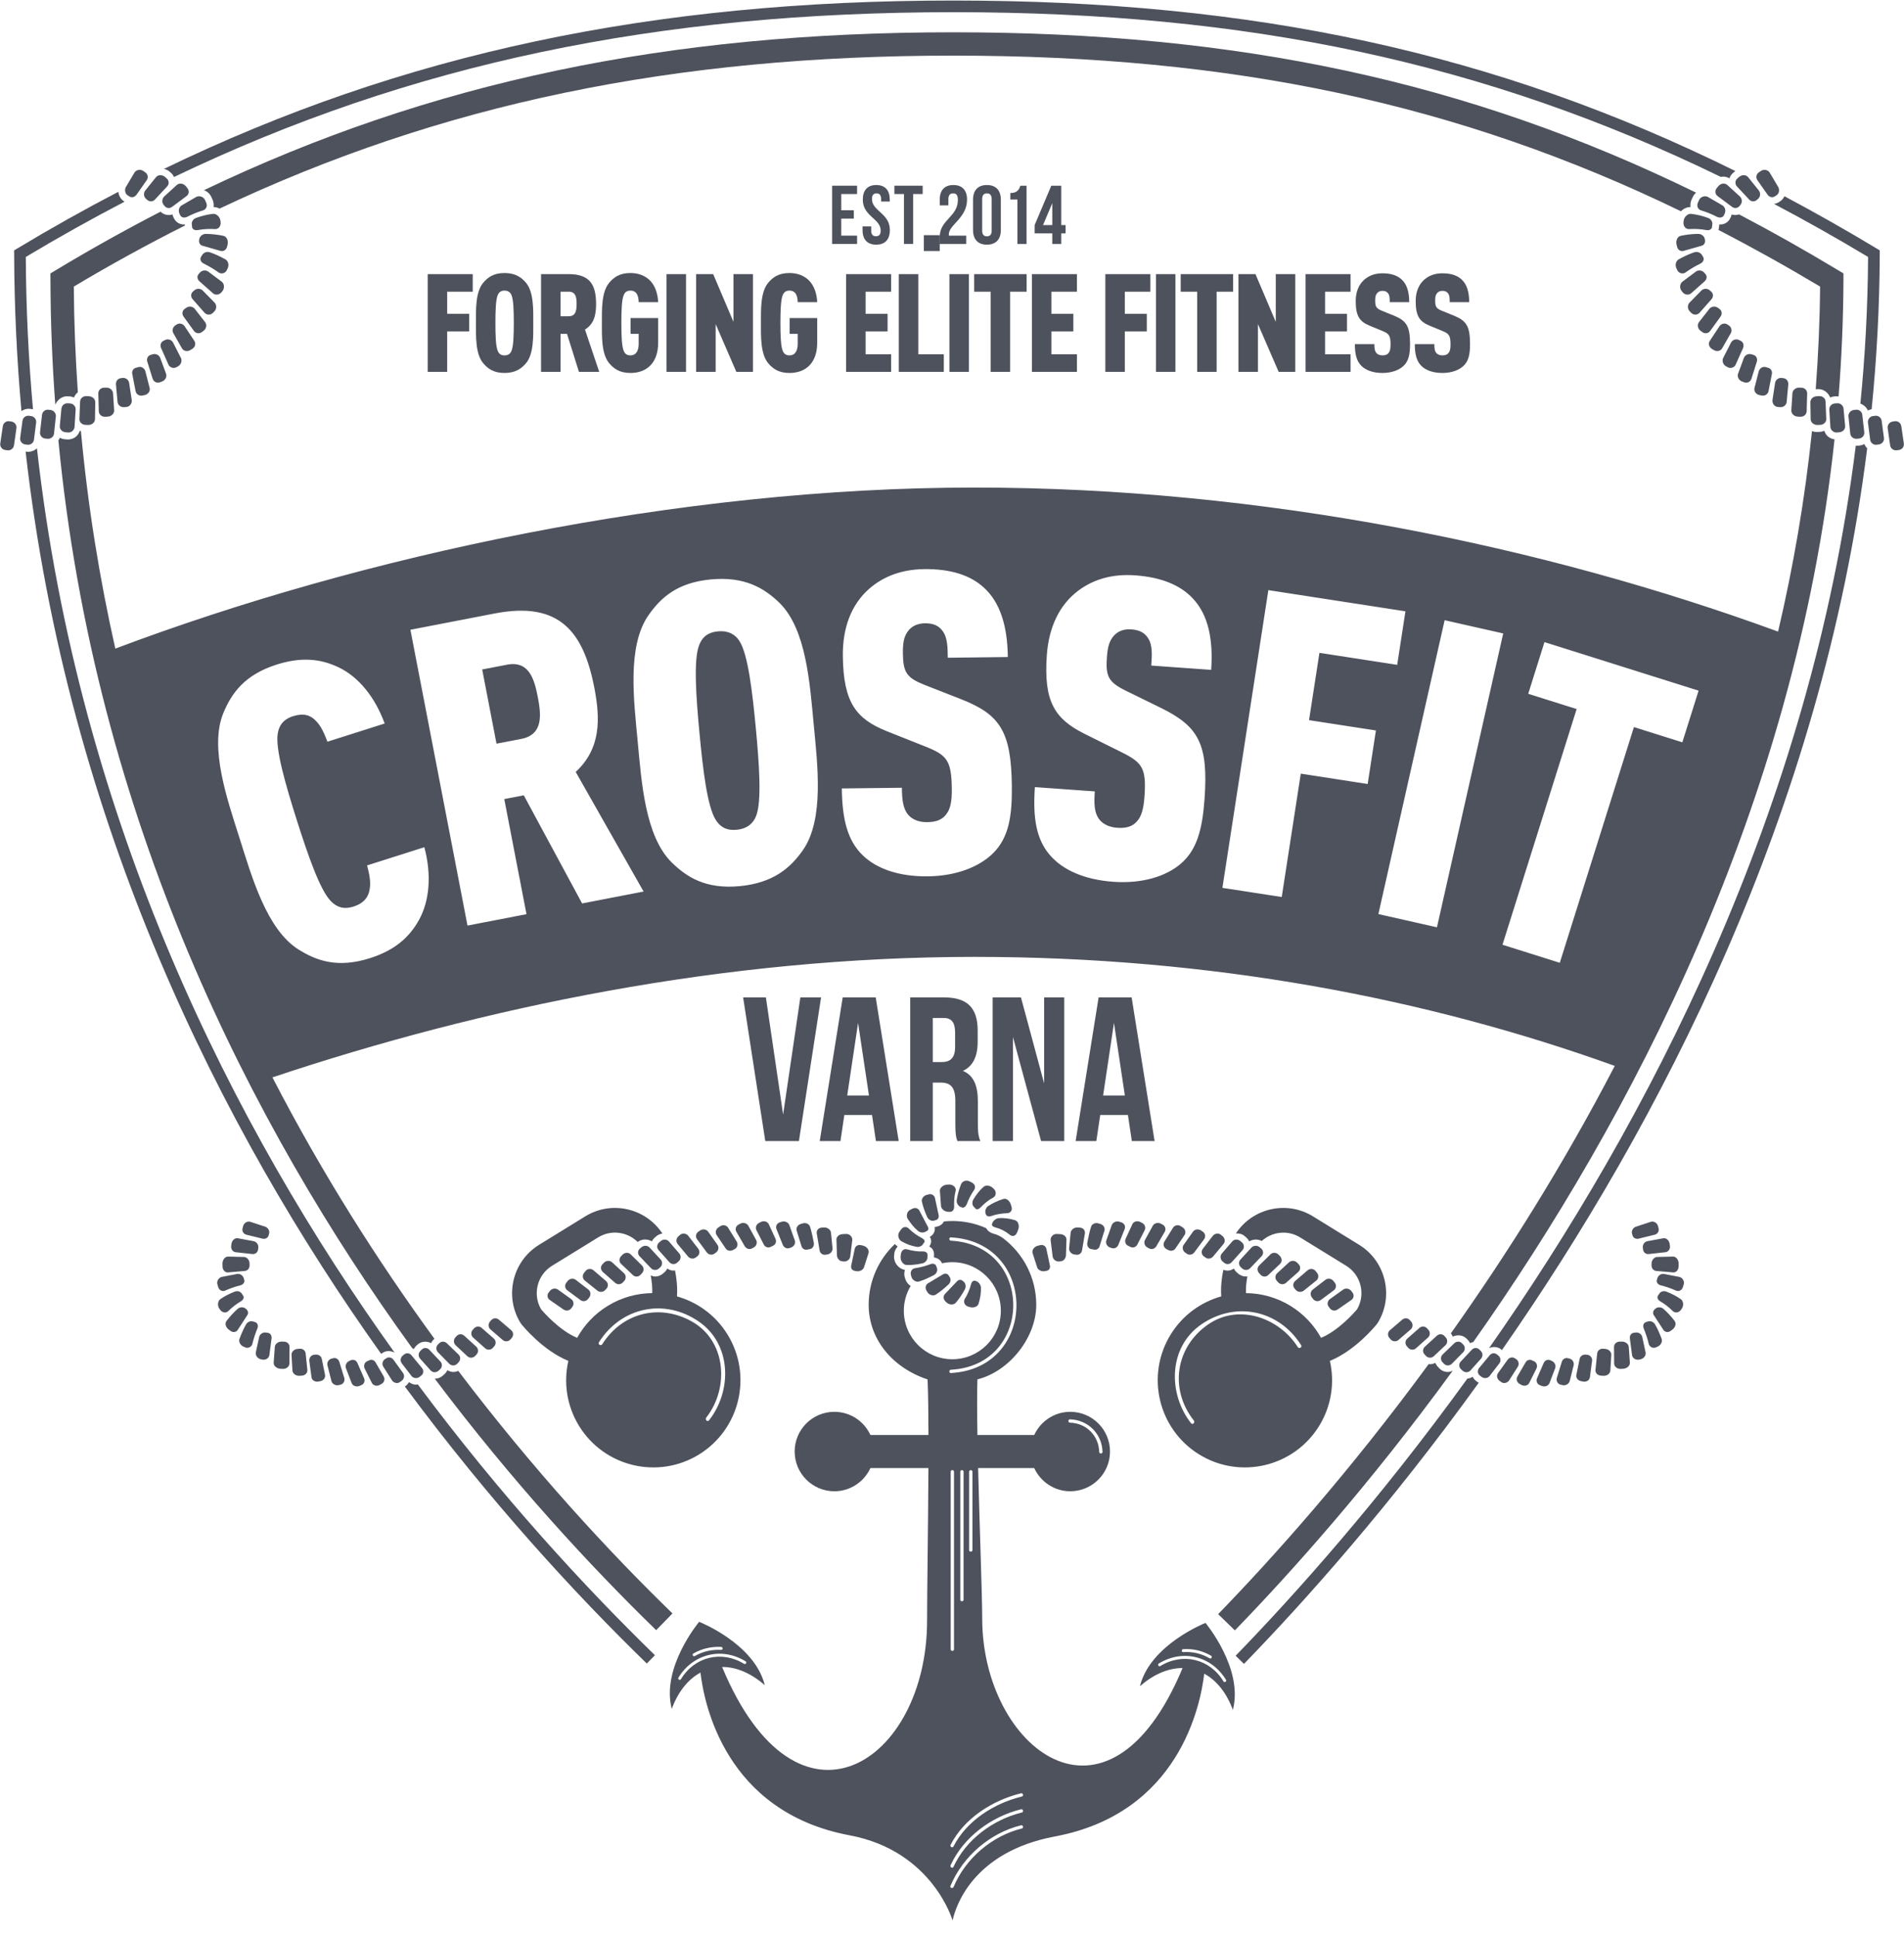 <?xml version="1.0" encoding="UTF-8"?>
<svg width="60px" height="61px" viewBox="0 0 60 61" version="1.1" xmlns="http://www.w3.org/2000/svg" xmlns:xlink="http://www.w3.org/1999/xlink">
    <!-- Generator: Sketch 52.6 (67491) - http://www.bohemiancoding.com/sketch -->
    <title>cfvn-logo</title>
    <desc>Created with Sketch.</desc>
    <g id="Page-1" stroke="none" stroke-width="1" fill="none" fill-rule="evenodd">
        <g id="cfvn-home" transform="translate(-220, -99)" fill="#4E525D" fill-rule="nonzero">
            <g id="crossfit-varna">
                <g id="слайдер">
                    <g id="menu" transform="translate(220, 19)">
                        <g id="cfvn-logo" transform="translate(0, 80)">
                            <path d="M1.742,12.735 C1.646,11.455 1.594,10.15 1.59,8.82 L1.589,8.612 L1.768,8.504 C2.861,7.846 3.957,7.235 5.058,6.668 C5.163,6.766 5.307,6.797 5.437,6.754 C5.443,6.775 5.444,6.796 5.453,6.816 L5.476,6.865 C5.515,6.952 5.586,7.019 5.676,7.05 C5.723,7.068 5.775,7.073 5.827,7.07 C5.828,7.079 5.825,7.091 5.827,7.101 L5.827,7.103 C4.654,7.693 3.488,8.332 2.326,9.026 C2.333,10.154 2.378,11.263 2.453,12.354 C2.4,12.399 2.356,12.455 2.331,12.52 C2.289,12.503 2.246,12.488 2.199,12.486 L2.135,12.482 C1.968,12.471 1.813,12.583 1.748,12.737 C1.746,12.736 1.744,12.735 1.742,12.735 Z" id="Fill-1"></path>
                            <path d="M0.676,12.948 C0.755,12.894 0.849,12.864 0.946,12.878 L1.008,12.886 C1.02,12.887 1.03,12.891 1.04,12.893 C0.9,11.33 0.821,9.73 0.813,8.093 C1.848,7.473 2.884,6.894 3.926,6.352 L3.9,6.335 C3.799,6.269 3.743,6.159 3.729,6.041 C2.66,6.597 1.597,7.193 0.535,7.832 L0.445,7.886 L0.446,7.99 C0.451,9.682 0.531,11.335 0.676,12.948" id="Fill-3"></path>
                            <path d="M15.978,20.935 L15.195,21.086 L15.646,23.423 L16.429,23.272 C17.134,23.135 17.05,22.488 16.947,21.953 C16.843,21.417 16.683,20.799 15.978,20.935" id="Fill-5"></path>
                            <path d="M23.305,20.195 C23.179,19.993 22.965,19.853 22.621,19.886 C22.276,19.919 22.119,20.093 22.034,20.315 C21.85,20.774 21.935,21.954 22.043,23.093 C22.15,24.231 22.288,25.407 22.555,25.823 C22.681,26.024 22.868,26.167 23.213,26.134 C23.557,26.102 23.74,25.924 23.826,25.702 C24.01,25.244 23.924,24.063 23.817,22.925 C23.709,21.786 23.571,20.611 23.305,20.195" id="Fill-7"></path>
                            <path d="M53.273,6.521 C53.263,6.447 53.27,6.369 53.304,6.292 L53.333,6.229 C53.358,6.165 53.398,6.112 53.448,6.068 C46.264,2.556 39.003,1.017 30.034,1.017 C21.053,1.017 13.573,2.573 6.427,5.99 C6.429,5.991 6.432,5.991 6.435,5.992 C6.544,6.036 6.628,6.12 6.671,6.229 L6.7,6.292 C6.733,6.369 6.741,6.447 6.73,6.521 C6.796,6.521 6.86,6.539 6.919,6.57 C13.913,3.26 21.244,1.752 30.034,1.752 C38.817,1.752 45.939,3.247 52.971,6.654 C53.053,6.571 53.161,6.521 53.273,6.521" id="Fill-9"></path>
                            <path d="M54.567,6.754 C54.561,6.775 54.56,6.796 54.551,6.816 L54.528,6.866 C54.489,6.952 54.418,7.019 54.328,7.05 C54.28,7.068 54.229,7.073 54.177,7.07 C54.175,7.079 54.179,7.091 54.177,7.1 L54.172,7.146 C54.17,7.18 54.162,7.212 54.152,7.242 C55.218,7.792 56.284,8.386 57.356,9.026 C57.347,10.118 57.298,11.196 57.218,12.26 C57.218,12.26 57.219,12.259 57.22,12.259 L57.286,12.256 C57.459,12.246 57.614,12.365 57.673,12.52 C57.715,12.503 57.757,12.488 57.804,12.486 L57.869,12.482 C57.892,12.481 57.915,12.486 57.938,12.49 C58.034,11.284 58.087,10.061 58.092,8.82 L58.092,8.612 L57.914,8.505 C56.873,7.878 55.838,7.295 54.803,6.753 C54.726,6.778 54.644,6.78 54.567,6.754" id="Fill-11"></path>
                            <path d="M54.278,5.564 C54.358,5.557 54.431,5.58 54.499,5.616 C54.523,5.553 54.557,5.494 54.609,5.451 L54.665,5.401 C54.672,5.395 54.681,5.393 54.688,5.388 C47.123,1.652 39.49,0.017 30.043,0.017 C20.57,0.017 12.698,1.675 5.168,5.319 C5.228,5.334 5.287,5.358 5.338,5.401 L5.395,5.451 C5.435,5.484 5.462,5.528 5.484,5.575 C12.916,2.008 20.695,0.384 30.043,0.384 C39.306,0.384 46.812,1.966 54.23,5.573 C54.246,5.57 54.262,5.565 54.278,5.564" id="Fill-13"></path>
                            <path d="M56.104,6.335 L56.059,6.365 C56.011,6.398 55.958,6.414 55.904,6.423 C56.89,6.943 57.877,7.498 58.868,8.093 C58.859,9.66 58.775,11.2 58.626,12.712 C58.729,12.751 58.817,12.829 58.863,12.929 C58.9,12.911 58.938,12.896 58.98,12.889 C59.141,11.287 59.23,9.653 59.236,7.99 L59.236,7.886 L59.147,7.832 C58.172,7.245 57.202,6.697 56.233,6.181 C56.202,6.241 56.163,6.297 56.104,6.335" id="Fill-15"></path>
                            <path d="M55.385,5.682 L55.697,6.127 C55.753,6.209 55.855,6.238 55.932,6.184 L55.983,6.151 C56.062,6.099 56.082,5.991 56.043,5.901 L55.765,5.433 C55.709,5.347 55.582,5.322 55.491,5.384 L55.431,5.425 C55.339,5.484 55.323,5.601 55.385,5.682" id="Fill-17"></path>
                            <path d="M54.743,5.879 L55.114,6.278 C55.18,6.354 55.281,6.362 55.354,6.304 L55.402,6.263 C55.473,6.202 55.488,6.086 55.429,6.005 L55.087,5.579 C55.019,5.498 54.892,5.5 54.808,5.57 L54.752,5.618 C54.668,5.688 54.67,5.811 54.743,5.879" id="Fill-19"></path>
                            <path d="M54.136,6.183 L54.573,6.509 C54.646,6.569 54.746,6.566 54.807,6.499 L54.847,6.452 C54.905,6.382 54.904,6.264 54.834,6.193 L54.43,5.825 C54.35,5.754 54.219,5.776 54.147,5.866 L54.099,5.925 C54.028,6.013 54.049,6.126 54.136,6.183" id="Fill-21"></path>
                            <path d="M53.608,6.627 C53.786,6.681 53.951,6.749 54.104,6.828 C54.191,6.871 54.291,6.856 54.326,6.776 L54.351,6.722 C54.387,6.639 54.368,6.531 54.284,6.472 L53.813,6.199 C53.723,6.157 53.584,6.192 53.538,6.31 L53.505,6.383 C53.457,6.492 53.508,6.597 53.608,6.627" id="Fill-23"></path>
                            <path d="M53.233,7.215 C53.412,7.205 53.586,7.212 53.77,7.247 C53.87,7.263 53.948,7.221 53.952,7.136 L53.957,7.079 C53.978,7.001 53.924,6.899 53.828,6.865 C53.653,6.801 53.476,6.757 53.296,6.736 C53.194,6.722 53.083,6.817 53.06,6.934 L53.05,7.014 C53.046,7.139 53.132,7.223 53.233,7.215" id="Fill-25"></path>
                            <path d="M53.075,7.896 L53.598,7.747 C53.698,7.729 53.736,7.653 53.731,7.579 L53.722,7.526 C53.709,7.446 53.621,7.367 53.522,7.367 C53.345,7.367 53.16,7.387 52.97,7.426 C52.861,7.446 52.808,7.572 52.83,7.69 L52.848,7.767 C52.874,7.883 52.977,7.934 53.075,7.896" id="Fill-27"></path>
                            <path d="M53.119,8.579 C53.259,8.477 53.428,8.379 53.588,8.3 C53.678,8.253 53.714,8.164 53.667,8.087 L53.635,8.035 C53.586,7.957 53.497,7.915 53.395,7.945 C53.216,8.004 53.067,8.079 52.903,8.167 C52.812,8.215 52.778,8.348 52.828,8.451 L52.861,8.519 C52.916,8.618 53.04,8.637 53.119,8.579" id="Fill-29"></path>
                            <path d="M53.302,9.229 L53.707,8.87 C53.786,8.805 53.806,8.704 53.745,8.634 L53.705,8.587 C53.645,8.516 53.527,8.496 53.446,8.551 L53.013,8.875 C52.934,8.941 52.923,9.072 52.989,9.161 L53.035,9.217 C53.111,9.297 53.23,9.3 53.302,9.229" id="Fill-31"></path>
                            <path d="M53.564,9.843 L53.926,9.433 C53.996,9.358 53.998,9.251 53.927,9.187 L53.88,9.145 C53.808,9.08 53.691,9.079 53.618,9.148 L53.239,9.534 C53.169,9.609 53.176,9.736 53.252,9.811 L53.303,9.861 C53.379,9.935 53.504,9.919 53.564,9.843" id="Fill-33"></path>
                            <path d="M53.897,10.417 L54.217,9.974 C54.278,9.893 54.264,9.786 54.184,9.73 L54.131,9.692 C54.051,9.635 53.933,9.648 53.869,9.724 L53.538,10.148 C53.478,10.229 53.499,10.35 53.584,10.415 L53.641,10.458 C53.726,10.523 53.839,10.502 53.897,10.417" id="Fill-35"></path>
                            <path d="M54.274,10.963 L54.54,10.497 C54.589,10.414 54.562,10.313 54.49,10.256 L54.437,10.221 C54.359,10.167 54.247,10.188 54.187,10.272 L53.88,10.736 C53.818,10.827 53.861,10.941 53.956,10.996 L54.019,11.032 C54.115,11.085 54.227,11.052 54.274,10.963" id="Fill-37"></path>
                            <path d="M54.7,11.474 L54.923,10.973 C54.968,10.881 54.938,10.775 54.854,10.735 L54.797,10.707 C54.71,10.665 54.599,10.699 54.55,10.788 L54.302,11.275 C54.257,11.368 54.299,11.488 54.393,11.538 L54.455,11.571 C54.55,11.618 54.666,11.565 54.7,11.474" id="Fill-39"></path>
                            <path d="M55.195,11.921 L55.36,11.398 C55.393,11.302 55.348,11.205 55.257,11.178 L55.194,11.159 C55.101,11.13 54.993,11.178 54.956,11.269 L54.77,11.774 C54.738,11.87 54.797,11.981 54.899,12.017 L54.966,12.041 C55.067,12.077 55.168,12.021 55.195,11.921" id="Fill-41"></path>
                            <path d="M55.733,12.311 L55.836,11.781 C55.857,11.683 55.798,11.595 55.701,11.58 L55.642,11.562 C55.553,11.536 55.454,11.593 55.424,11.691 L55.287,12.225 C55.266,12.323 55.338,12.422 55.444,12.444 L55.515,12.458 C55.621,12.479 55.717,12.412 55.733,12.311" id="Fill-43"></path>
                            <path d="M56.303,12.654 L56.352,12.121 C56.365,12.019 56.304,11.927 56.21,11.913 L56.146,11.904 C56.051,11.891 55.956,11.958 55.938,12.058 L55.855,12.602 C55.843,12.702 55.916,12.812 56.025,12.818 L56.098,12.824 C56.206,12.831 56.296,12.755 56.303,12.654" id="Fill-45"></path>
                            <path d="M56.933,12.948 L56.948,12.398 C56.954,12.297 56.875,12.214 56.768,12.211 L56.696,12.209 C56.59,12.206 56.492,12.283 56.484,12.383 L56.449,12.924 C56.445,13.026 56.536,13.116 56.651,13.122 L56.728,13.126 C56.843,13.132 56.932,13.052 56.933,12.948" id="Fill-47"></path>
                            <path d="M57.55,13.191 L57.528,12.648 C57.525,12.547 57.436,12.471 57.325,12.476 L57.251,12.48 C57.139,12.486 57.054,12.561 57.05,12.666 L57.059,13.207 C57.061,13.308 57.161,13.388 57.276,13.385 L57.354,13.382 C57.47,13.379 57.557,13.293 57.55,13.191" id="Fill-49"></path>
                            <path d="M58.145,13.413 L58.095,12.875 C58.087,12.774 58,12.695 57.897,12.702 L57.827,12.706 C57.724,12.711 57.642,12.798 57.646,12.899 L57.68,13.447 C57.688,13.549 57.785,13.634 57.894,13.621 L57.967,13.614 C58.077,13.604 58.156,13.514 58.145,13.413" id="Fill-51"></path>
                            <path d="M58.748,13.61 L58.686,13.067 C58.675,12.966 58.586,12.894 58.485,12.905 L58.418,12.913 C58.317,12.924 58.242,13.014 58.25,13.114 L58.306,13.655 C58.317,13.757 58.411,13.83 58.515,13.82 L58.584,13.813 C58.688,13.802 58.76,13.711 58.748,13.61" id="Fill-53"></path>
                            <path d="M59.368,13.79 L59.295,13.251 C59.281,13.151 59.189,13.082 59.089,13.096 L59.023,13.105 C58.924,13.116 58.853,13.208 58.864,13.309 L58.934,13.851 C58.947,13.951 59.04,14.021 59.142,14.007 L59.21,13.998 C59.312,13.984 59.382,13.89 59.368,13.79" id="Fill-55"></path>
                            <path d="M59.995,13.964 L59.915,13.424 C59.9,13.323 59.808,13.253 59.709,13.268 L59.641,13.278 C59.542,13.292 59.472,13.386 59.486,13.486 L59.563,14.026 C59.577,14.127 59.672,14.197 59.773,14.182 L59.841,14.173 C59.942,14.158 60.01,14.065 59.995,13.964" id="Fill-57"></path>
                            <path d="M4.619,5.682 L4.306,6.127 C4.251,6.209 4.149,6.238 4.072,6.184 L4.021,6.151 C3.942,6.099 3.922,5.991 3.96,5.901 L4.239,5.433 C4.295,5.347 4.422,5.322 4.513,5.384 L4.573,5.425 C4.665,5.484 4.681,5.601 4.619,5.682" id="Fill-59"></path>
                            <path d="M5.261,5.879 L4.889,6.278 C4.824,6.354 4.722,6.362 4.65,6.304 L4.602,6.263 C4.53,6.202 4.515,6.086 4.574,6.005 L4.917,5.579 C4.985,5.498 5.112,5.5 5.196,5.57 L5.251,5.618 C5.335,5.688 5.334,5.811 5.261,5.879" id="Fill-61"></path>
                            <path d="M5.868,6.183 L5.431,6.509 C5.357,6.569 5.257,6.566 5.197,6.499 L5.157,6.452 C5.098,6.382 5.1,6.264 5.17,6.193 L5.573,5.825 C5.654,5.754 5.784,5.776 5.857,5.866 L5.904,5.925 C5.976,6.013 5.955,6.126 5.868,6.183" id="Fill-63"></path>
                            <path d="M6.396,6.627 C6.218,6.681 6.052,6.749 5.9,6.828 C5.813,6.871 5.713,6.856 5.677,6.776 L5.653,6.722 C5.616,6.639 5.635,6.531 5.72,6.472 L6.19,6.199 C6.281,6.157 6.419,6.192 6.465,6.31 L6.498,6.383 C6.547,6.492 6.495,6.597 6.396,6.627" id="Fill-65"></path>
                            <path d="M6.771,7.215 C6.591,7.205 6.417,7.212 6.234,7.247 C6.134,7.263 6.056,7.221 6.051,7.136 L6.047,7.079 C6.026,7.001 6.08,6.899 6.175,6.865 C6.351,6.801 6.527,6.757 6.707,6.736 C6.809,6.722 6.92,6.817 6.944,6.934 L6.954,7.014 C6.958,7.139 6.872,7.223 6.771,7.215" id="Fill-67"></path>
                            <path d="M6.928,7.896 L6.406,7.747 C6.306,7.729 6.268,7.653 6.273,7.579 L6.281,7.526 C6.295,7.446 6.382,7.367 6.481,7.367 C6.659,7.367 6.844,7.387 7.034,7.426 C7.143,7.446 7.196,7.572 7.174,7.69 L7.156,7.767 C7.129,7.883 7.027,7.934 6.928,7.896" id="Fill-69"></path>
                            <path d="M6.884,8.579 C6.745,8.477 6.576,8.379 6.416,8.3 C6.326,8.253 6.29,8.164 6.337,8.087 L6.369,8.035 C6.418,7.957 6.506,7.915 6.609,7.945 C6.788,8.004 6.936,8.079 7.101,8.167 C7.191,8.215 7.225,8.348 7.175,8.451 L7.142,8.519 C7.088,8.618 6.963,8.637 6.884,8.579" id="Fill-71"></path>
                            <path d="M6.702,9.229 L6.297,8.87 C6.217,8.805 6.198,8.704 6.258,8.634 L6.299,8.587 C6.359,8.516 6.476,8.496 6.558,8.551 L6.991,8.875 C7.07,8.941 7.08,9.072 7.015,9.161 L6.969,9.217 C6.892,9.297 6.773,9.3 6.702,9.229" id="Fill-73"></path>
                            <path d="M6.439,9.843 L6.078,9.433 C6.007,9.358 6.006,9.251 6.076,9.187 L6.124,9.145 C6.195,9.08 6.313,9.079 6.385,9.148 L6.765,9.534 C6.835,9.609 6.828,9.736 6.752,9.811 L6.701,9.861 C6.624,9.935 6.5,9.919 6.439,9.843" id="Fill-75"></path>
                            <path d="M6.107,10.417 L5.787,9.974 C5.726,9.893 5.739,9.786 5.819,9.73 L5.873,9.692 C5.952,9.635 6.071,9.648 6.134,9.724 L6.465,10.148 C6.525,10.229 6.505,10.35 6.419,10.415 L6.363,10.458 C6.278,10.523 6.164,10.502 6.107,10.417" id="Fill-77"></path>
                            <path d="M5.729,10.963 L5.464,10.497 C5.414,10.414 5.442,10.313 5.514,10.256 L5.566,10.221 C5.644,10.167 5.757,10.188 5.816,10.272 L6.124,10.736 C6.185,10.827 6.143,10.941 6.048,10.996 L5.985,11.032 C5.889,11.085 5.776,11.052 5.729,10.963" id="Fill-79"></path>
                            <path d="M5.304,11.474 L5.081,10.973 C5.035,10.881 5.065,10.775 5.15,10.735 L5.207,10.707 C5.293,10.665 5.405,10.699 5.453,10.788 L5.702,11.275 C5.746,11.368 5.704,11.488 5.61,11.538 L5.549,11.571 C5.453,11.618 5.337,11.565 5.304,11.474" id="Fill-81"></path>
                            <path d="M4.808,11.921 L4.644,11.398 C4.61,11.302 4.655,11.205 4.747,11.178 L4.809,11.159 C4.902,11.13 5.011,11.178 5.048,11.269 L5.234,11.774 C5.266,11.87 5.207,11.981 5.105,12.017 L5.038,12.041 C4.936,12.077 4.836,12.021 4.808,11.921" id="Fill-83"></path>
                            <path d="M4.271,12.311 L4.168,11.781 C4.147,11.683 4.205,11.595 4.302,11.58 L4.362,11.562 C4.451,11.536 4.55,11.593 4.58,11.691 L4.717,12.225 C4.738,12.323 4.665,12.422 4.559,12.444 L4.489,12.458 C4.383,12.479 4.287,12.412 4.271,12.311" id="Fill-85"></path>
                            <path d="M3.704,12.654 L3.655,12.121 C3.642,12.019 3.704,11.927 3.797,11.913 L3.861,11.904 C3.956,11.891 4.051,11.958 4.069,12.058 L4.152,12.602 C4.164,12.702 4.091,12.812 3.982,12.818 L3.909,12.824 C3.801,12.831 3.711,12.755 3.704,12.654" id="Fill-87"></path>
                            <path d="M3.113,12.948 L3.098,12.398 C3.092,12.297 3.172,12.214 3.278,12.211 L3.35,12.209 C3.457,12.206 3.554,12.283 3.562,12.383 L3.597,12.924 C3.602,13.026 3.51,13.116 3.395,13.122 L3.317,13.126 C3.204,13.132 3.114,13.052 3.113,12.948" id="Fill-89"></path>
                            <path d="M2.502,13.191 L2.524,12.648 C2.527,12.547 2.617,12.471 2.727,12.476 L2.801,12.48 C2.913,12.486 2.998,12.561 3.002,12.666 L2.993,13.207 C2.99,13.308 2.892,13.388 2.776,13.385 L2.698,13.382 C2.582,13.379 2.495,13.293 2.502,13.191" id="Fill-91"></path>
                            <path d="M1.885,13.413 L1.935,12.875 C1.944,12.774 2.03,12.695 2.134,12.702 L2.203,12.706 C2.306,12.711 2.389,12.798 2.384,12.899 L2.35,13.447 C2.342,13.549 2.245,13.634 2.136,13.621 L2.063,13.614 C1.954,13.604 1.874,13.514 1.885,13.413" id="Fill-93"></path>
                            <path d="M1.262,13.61 L1.324,13.067 C1.335,12.966 1.424,12.894 1.525,12.905 L1.592,12.913 C1.693,12.924 1.768,13.014 1.76,13.114 L1.703,13.655 C1.693,13.757 1.599,13.83 1.495,13.82 L1.425,13.813 C1.321,13.802 1.249,13.711 1.262,13.61" id="Fill-95"></path>
                            <path d="M0.636,13.79 L0.709,13.251 C0.723,13.151 0.814,13.082 0.915,13.096 L0.981,13.105 C1.079,13.116 1.15,13.208 1.139,13.309 L1.07,13.851 C1.057,13.951 0.963,14.021 0.861,14.007 L0.793,13.998 C0.692,13.984 0.621,13.89 0.636,13.79" id="Fill-97"></path>
                            <path d="M0.009,13.964 L0.089,13.424 C0.103,13.323 0.195,13.253 0.295,13.268 L0.362,13.278 C0.462,13.292 0.531,13.386 0.518,13.486 L0.441,14.026 C0.427,14.127 0.332,14.197 0.231,14.182 L0.163,14.173 C0.062,14.158 -0.007,14.065 0.009,13.964" id="Fill-99"></path>
                            <path d="M38.554,52.956 C38.125,52.246 37.271,52.041 36.565,52.474 C36.514,52.506 36.467,52.425 36.518,52.394 C37.268,51.933 38.181,52.158 38.634,52.908 C38.666,52.96 38.585,53.007 38.554,52.956 M37.286,51.942 C37.598,51.922 37.894,51.992 38.164,52.149 C38.216,52.179 38.17,52.26 38.118,52.23 C37.86,52.08 37.583,52.016 37.286,52.035 C37.226,52.039 37.227,51.946 37.286,51.942 M32.203,56.583 C31.337,56.793 30.463,57.34 30.046,58.157 C30.015,58.217 29.925,58.164 29.956,58.104 C30.385,57.265 31.284,56.699 32.175,56.482 C32.24,56.467 32.268,56.567 32.203,56.583 M32.203,57.087 C31.296,57.308 30.442,57.936 30.046,58.799 C30.018,58.86 29.928,58.807 29.956,58.747 C30.363,57.86 31.245,57.213 32.175,56.986 C32.24,56.97 32.268,57.071 32.203,57.087 M32.203,57.59 C31.264,57.821 30.426,58.53 30.051,59.43 C30.025,59.491 29.924,59.464 29.95,59.402 C30.34,58.468 31.197,57.73 32.175,57.49 C32.24,57.473 32.268,57.574 32.203,57.59 M30.063,46.354 L30.063,51.947 C30.063,52.014 29.959,52.014 29.959,51.947 L29.959,46.354 C29.959,46.287 30.063,46.287 30.063,46.354 M30.365,46.354 L30.365,50.384 C30.365,50.451 30.261,50.451 30.261,50.384 L30.261,46.354 C30.261,46.287 30.365,46.287 30.365,46.354 M30.644,46.354 L30.644,48.821 C30.644,48.888 30.54,48.888 30.54,48.821 L30.54,46.354 C30.54,46.287 30.644,46.287 30.644,46.354 M29.966,43.141 C32.585,43 32.585,39.218 29.966,39.077 C29.899,39.073 29.899,38.969 29.966,38.973 C32.719,39.121 32.719,43.097 29.966,43.245 C29.899,43.249 29.899,43.145 29.966,43.141 M21.459,52.887 C21.428,52.938 21.348,52.891 21.379,52.84 C21.832,52.09 22.746,51.864 23.495,52.325 C23.546,52.356 23.5,52.436 23.448,52.405 C22.743,51.971 21.887,52.177 21.459,52.887 M21.849,52.079 C22.121,51.923 22.415,51.857 22.727,51.872 C22.787,51.875 22.787,51.968 22.727,51.965 C22.43,51.95 22.155,52.01 21.896,52.159 C21.844,52.189 21.797,52.109 21.849,52.079 M33.718,44.704 C34.288,44.72 34.728,45.16 34.743,45.729 C34.745,45.797 34.64,45.796 34.639,45.729 C34.625,45.217 34.23,44.822 33.718,44.809 C33.651,44.807 33.651,44.703 33.718,44.704 M37.988,51.116 C37.988,51.116 36.255,51.797 35.925,53.098 C35.923,53.102 35.922,53.106 35.921,53.11 C36.34,52.744 36.806,52.535 37.266,52.537 C34.904,58.205 30.952,55.039 30.952,50.979 C30.952,50.26 30.87,48.134 30.823,46.239 L32.591,46.239 C32.79,46.669 33.223,46.969 33.727,46.969 C34.418,46.969 34.979,46.409 34.979,45.717 C34.979,45.027 34.418,44.467 33.727,44.467 C33.223,44.467 32.79,44.766 32.591,45.197 L30.801,45.197 C30.789,44.487 30.787,43.867 30.801,43.445 C31.813,43.193 32.655,42.121 32.655,41.098 C32.655,40.237 32.241,39.475 31.603,38.993 C31.512,38.932 31.417,38.883 31.321,38.861 C31.188,38.823 31.114,38.756 31.079,38.683 C30.753,38.539 30.393,38.457 30.014,38.457 C29.923,38.457 29.833,38.462 29.745,38.471 C29.741,38.478 29.738,38.486 29.734,38.492 C29.683,38.571 29.603,38.622 29.508,38.636 L29.486,38.644 C29.479,38.646 29.466,38.648 29.453,38.65 C29.459,38.691 29.461,38.733 29.451,38.772 C29.43,38.853 29.377,38.917 29.302,38.955 C29.319,38.986 29.332,39.015 29.337,39.04 C29.354,39.118 29.333,39.196 29.283,39.261 C29.313,39.279 29.345,39.295 29.366,39.32 C29.423,39.386 29.445,39.471 29.431,39.559 L29.434,39.576 C29.434,39.586 29.43,39.595 29.429,39.604 C29.546,39.618 29.64,39.686 29.686,39.789 C29.791,39.767 29.899,39.754 30.011,39.754 C30.855,39.754 31.539,40.439 31.539,41.283 C31.539,42.127 30.855,42.811 30.011,42.811 C29.166,42.811 28.482,42.127 28.482,41.283 C28.482,40.998 28.561,40.732 28.697,40.504 C28.624,40.455 28.564,40.384 28.533,40.299 L28.507,40.212 C28.488,40.135 28.496,40.064 28.517,39.997 C28.328,39.968 28.169,39.785 28.173,39.576 L28.182,39.478 C28.192,39.39 28.235,39.32 28.289,39.261 C28.256,39.241 28.227,39.213 28.201,39.181 C27.692,39.663 27.374,40.342 27.374,41.098 C27.374,42.123 28.061,43.054 29.23,43.447 C29.249,43.871 29.257,44.489 29.258,45.197 L27.429,45.197 C27.231,44.766 26.797,44.467 26.293,44.467 C25.602,44.467 25.042,45.027 25.042,45.717 C25.042,46.409 25.602,46.969 26.293,46.969 C26.797,46.969 27.231,46.669 27.429,46.239 L29.257,46.239 C29.248,48.055 29.215,50.106 29.215,51.042 C29.215,55.525 25.134,58.21 22.755,52.503 C23.214,52.5 23.681,52.709 24.099,53.076 C24.098,53.071 24.097,53.067 24.096,53.063 C23.766,51.762 22.032,51.081 22.032,51.081 C22.032,51.081 20.835,52.507 21.166,53.809 C21.167,53.812 21.169,53.816 21.17,53.821 C21.361,53.3 21.671,52.897 22.074,52.68 C22.185,53.641 22.846,57.07 26.776,57.806 C29.387,58.296 30.018,60.487 30.018,60.487 C30.107,60.077 30.633,58.331 33.245,57.841 C37.174,57.105 37.836,53.677 37.948,52.714 C38.349,52.931 38.659,53.335 38.851,53.855 C38.852,53.851 38.853,53.847 38.854,53.843 C39.185,52.543 37.988,51.116 37.988,51.116" id="Fill-101"></path>
                            <path d="M40.896,42.428 C40.316,41.511 39.051,41.051 38.087,41.704 C37.044,42.412 36.84,43.75 37.62,44.74 C37.669,44.801 37.582,44.889 37.534,44.827 C36.8,43.897 36.811,42.422 37.869,41.705 C38.95,40.972 40.304,41.263 41.001,42.366 C41.044,42.433 40.938,42.495 40.896,42.428 M42.83,39.207 L41.374,38.31 C40.55,37.803 39.475,38.047 38.946,38.848 C39.043,38.842 39.142,38.865 39.219,38.93 L39.269,38.973 C39.311,39.008 39.343,39.051 39.366,39.099 C39.485,39.026 39.639,39.022 39.761,39.086 C40.085,38.793 40.576,38.731 40.967,38.972 L42.423,39.868 C42.89,40.156 43.04,40.765 42.766,41.237 C42.677,41.344 42.173,41.913 41.63,42.137 C41.408,41.738 41.086,41.389 40.671,41.133 C40.231,40.862 39.745,40.733 39.264,40.728 C39.256,40.562 39.275,40.38 39.308,40.198 C39.293,40.2 39.28,40.205 39.264,40.205 C39.172,40.205 39.082,40.171 39.013,40.11 L38.967,40.069 C38.931,40.037 38.903,39.998 38.882,39.956 C38.823,39.993 38.758,40.02 38.686,40.02 C38.639,40.02 38.593,40.011 38.55,39.994 C38.496,40.261 38.464,40.55 38.484,40.831 C37.845,41.012 37.268,41.421 36.891,42.032 C36.096,43.323 36.498,45.014 37.79,45.81 C39.081,46.605 40.774,46.203 41.57,44.911 C41.962,44.274 42.062,43.54 41.908,42.863 C42.718,42.532 43.348,41.755 43.388,41.704 C43.398,41.692 43.408,41.68 43.416,41.666 C43.932,40.827 43.67,39.723 42.83,39.207" id="Fill-103"></path>
                            <path d="M22.342,44.736 C22.293,44.798 22.207,44.71 22.255,44.649 C22.982,43.727 22.899,42.227 21.788,41.614 C20.769,41.052 19.602,41.352 18.979,42.338 C18.937,42.404 18.831,42.343 18.874,42.276 C19.571,41.173 20.925,40.881 22.007,41.614 C23.064,42.331 23.075,43.806 22.342,44.736 M22.926,42.032 C22.55,41.421 21.973,41.012 21.333,40.831 C21.353,40.557 21.323,40.273 21.271,40.011 C21.255,40.013 21.24,40.02 21.223,40.02 C21.152,40.02 21.087,39.993 21.028,39.956 C21.007,39.998 20.979,40.037 20.942,40.069 L20.896,40.109 C20.827,40.171 20.738,40.205 20.645,40.205 C20.595,40.205 20.549,40.19 20.505,40.17 C20.541,40.361 20.562,40.554 20.553,40.728 C20.072,40.733 19.586,40.862 19.147,41.133 C18.731,41.388 18.409,41.738 18.187,42.137 C17.644,41.913 17.141,41.344 17.051,41.237 C16.776,40.765 16.928,40.156 17.395,39.868 L18.851,38.972 C19.257,38.722 19.771,38.795 20.095,39.118 C20.221,39.019 20.407,39.015 20.543,39.098 C20.566,39.052 20.598,39.008 20.64,38.973 L20.691,38.93 C20.744,38.885 20.808,38.863 20.874,38.852 C20.346,38.048 19.268,37.802 18.444,38.31 L16.987,39.207 C16.148,39.723 15.885,40.827 16.402,41.666 C16.41,41.68 16.419,41.692 16.429,41.704 C16.47,41.756 17.1,42.532 17.91,42.863 C17.756,43.54 17.856,44.274 18.248,44.912 C19.044,46.203 20.736,46.605 22.027,45.811 C23.319,45.015 23.721,43.323 22.926,42.032" id="Fill-105"></path>
                            <path d="M47.303,42.5 L47.33,42.521 C52.298,35.398 57.406,25.6 58.84,14.119 C58.801,14.081 58.771,14.036 58.75,13.987 C58.704,14.011 58.655,14.027 58.603,14.032 L58.534,14.039 C58.516,14.041 58.498,14.04 58.48,14.039 C57.051,25.544 51.904,35.356 46.924,42.461 C47.047,42.407 47.196,42.411 47.303,42.5" id="Fill-107"></path>
                            <path d="M46.561,43.53 L46.509,43.489 C46.464,43.455 46.431,43.412 46.407,43.364 C46.356,43.395 46.3,43.414 46.241,43.42 C43.474,47.247 40.815,50.216 38.938,52.149 L39.201,52.406 C41.101,50.449 43.798,47.436 46.6,43.55 C46.587,43.543 46.572,43.539 46.561,43.53" id="Fill-109"></path>
                            <path d="M52.139,38.89 L51.645,39.011 C51.556,39.036 51.465,38.993 51.445,38.908 L51.429,38.853 C51.405,38.768 51.458,38.679 51.54,38.64 L52.025,38.481 C52.117,38.455 52.221,38.516 52.247,38.615 L52.264,38.681 C52.293,38.778 52.232,38.871 52.139,38.89" id="Fill-111"></path>
                            <path d="M52.47,39.441 L51.963,39.497 C51.87,39.51 51.794,39.451 51.778,39.363 L51.77,39.301 C51.757,39.21 51.818,39.115 51.909,39.094 L52.412,39.001 C52.51,38.984 52.598,39.066 52.614,39.172 L52.624,39.243 C52.64,39.348 52.563,39.438 52.47,39.441" id="Fill-113"></path>
                            <path d="M52.711,40.075 L52.203,40.031 C52.114,40.028 52.045,39.955 52.044,39.858 L52.045,39.791 C52.047,39.693 52.121,39.598 52.213,39.59 L52.724,39.577 C52.824,39.577 52.903,39.686 52.898,39.81 L52.896,39.892 C52.892,40.013 52.808,40.09 52.711,40.075" id="Fill-115"></path>
                            <path d="M52.811,40.647 C52.652,40.577 52.494,40.522 52.337,40.484 C52.249,40.462 52.189,40.39 52.213,40.312 L52.228,40.258 C52.254,40.177 52.334,40.113 52.43,40.123 L52.928,40.219 C53.019,40.245 53.095,40.355 53.055,40.466 L53.033,40.538 C52.999,40.645 52.899,40.688 52.811,40.647" id="Fill-117"></path>
                            <path d="M52.713,41.292 C52.593,41.174 52.466,41.074 52.316,40.985 C52.235,40.935 52.206,40.858 52.255,40.795 L52.286,40.751 C52.32,40.684 52.42,40.645 52.509,40.68 C52.672,40.743 52.823,40.819 52.963,40.916 C53.044,40.969 53.064,41.103 53.008,41.201 L52.966,41.263 C52.892,41.353 52.78,41.36 52.713,41.292" id="Fill-119"></path>
                            <path d="M52.407,41.869 L52.129,41.443 C52.07,41.369 52.091,41.292 52.139,41.243 L52.177,41.211 C52.236,41.163 52.346,41.161 52.416,41.221 C52.541,41.331 52.66,41.458 52.769,41.602 C52.834,41.683 52.794,41.805 52.705,41.874 L52.646,41.918 C52.556,41.984 52.453,41.956 52.407,41.869" id="Fill-121"></path>
                            <path d="M51.955,42.324 C51.92,42.166 51.86,41.993 51.797,41.839 C51.762,41.751 51.791,41.666 51.871,41.641 L51.926,41.623 C52.009,41.599 52.097,41.623 52.151,41.707 C52.241,41.859 52.299,42.003 52.362,42.166 C52.396,42.255 52.337,42.37 52.239,42.412 L52.174,42.44 C52.075,42.476 51.975,42.413 51.955,42.324" id="Fill-123"></path>
                            <path d="M51.429,42.67 L51.363,42.167 C51.346,42.073 51.395,41.99 51.483,41.978 L51.541,41.97 C51.629,41.957 51.726,42.014 51.75,42.103 L51.857,42.598 C51.874,42.692 51.799,42.791 51.697,42.813 L51.628,42.825 C51.523,42.834 51.436,42.763 51.429,42.67" id="Fill-125"></path>
                            <path d="M50.866,42.941 L50.862,42.429 C50.858,42.334 50.935,42.258 51.039,42.256 L51.11,42.255 C51.217,42.253 51.315,42.325 51.326,42.417 L51.362,42.923 C51.366,43.019 51.268,43.104 51.15,43.111 L51.071,43.115 C50.953,43.119 50.861,43.032 50.866,42.941" id="Fill-127"></path>
                            <path d="M50.278,43.141 L50.331,42.632 C50.338,42.538 50.423,42.47 50.524,42.48 L50.593,42.486 C50.694,42.496 50.779,42.577 50.777,42.67 L50.746,43.171 C50.738,43.266 50.638,43.339 50.526,43.332 L50.452,43.328 C50.34,43.321 50.265,43.237 50.278,43.141" id="Fill-129"></path>
                            <path d="M49.677,43.294 L49.778,42.803 C49.794,42.713 49.877,42.66 49.964,42.664 L50.024,42.671 C50.114,42.681 50.181,42.766 50.171,42.861 L50.102,43.377 C50.089,43.478 49.987,43.533 49.885,43.513 L49.817,43.499 C49.715,43.478 49.654,43.386 49.677,43.294" id="Fill-131"></path>
                            <path d="M49.062,43.393 L49.213,42.903 C49.238,42.81 49.324,42.754 49.409,42.778 L49.466,42.793 C49.553,42.816 49.61,42.909 49.59,43.001 L49.466,43.497 C49.44,43.59 49.336,43.649 49.24,43.626 L49.176,43.612 C49.08,43.586 49.03,43.478 49.062,43.393" id="Fill-133"></path>
                            <path d="M48.439,43.404 L48.644,42.934 C48.68,42.846 48.77,42.805 48.853,42.842 L48.908,42.867 C48.991,42.904 49.038,43.005 49.008,43.092 L48.829,43.561 C48.793,43.649 48.683,43.69 48.589,43.653 L48.527,43.629 C48.434,43.592 48.397,43.492 48.439,43.404" id="Fill-135"></path>
                            <path d="M47.82,43.349 L48.074,42.912 C48.119,42.83 48.214,42.803 48.292,42.853 L48.345,42.876 C48.423,42.913 48.459,43.013 48.419,43.101 L48.188,43.562 C48.143,43.644 48.03,43.669 47.942,43.619 L47.884,43.586 C47.796,43.536 47.77,43.43 47.82,43.349" id="Fill-137"></path>
                            <path d="M47.21,43.242 L47.503,42.836 C47.557,42.756 47.656,42.729 47.73,42.777 L47.781,42.809 C47.855,42.858 47.88,42.963 47.832,43.044 L47.556,43.478 C47.503,43.557 47.384,43.59 47.304,43.527 L47.25,43.487 C47.169,43.426 47.153,43.317 47.21,43.242" id="Fill-139"></path>
                            <path d="M46.612,43.086 L46.94,42.69 C46.999,42.615 47.101,42.601 47.172,42.659 L47.219,42.697 C47.29,42.755 47.305,42.864 47.25,42.939 L46.94,43.341 C46.879,43.415 46.765,43.426 46.687,43.366 L46.635,43.326 C46.558,43.266 46.549,43.159 46.612,43.086" id="Fill-141"></path>
                            <path d="M46.033,42.882 L46.381,42.512 C46.445,42.443 46.549,42.438 46.615,42.503 L46.661,42.547 C46.727,42.614 46.736,42.713 46.674,42.789 L46.336,43.166 C46.272,43.236 46.161,43.237 46.088,43.171 L46.041,43.126 C45.969,43.059 45.966,42.951 46.033,42.882" id="Fill-143"></path>
                            <path d="M45.462,42.66 L45.826,42.309 C45.893,42.244 46,42.238 46.065,42.303 L46.108,42.346 C46.174,42.41 46.176,42.519 46.111,42.588 L45.751,42.954 C45.684,43.021 45.567,43.025 45.502,42.952 L45.457,42.905 C45.39,42.834 45.393,42.725 45.462,42.66" id="Fill-145"></path>
                            <path d="M44.902,42.415 L45.279,42.071 C45.348,42.006 45.455,42.009 45.517,42.078 L45.56,42.125 C45.623,42.194 45.62,42.303 45.552,42.369 L45.181,42.716 C45.112,42.781 45,42.776 44.935,42.705 L44.891,42.658 C44.825,42.588 44.83,42.48 44.902,42.415" id="Fill-147"></path>
                            <path d="M44.35,42.158 L44.732,41.823 C44.803,41.761 44.911,41.769 44.972,41.84 L45.014,41.887 C45.076,41.955 45.071,42.064 45,42.128 L44.619,42.468 C44.548,42.53 44.438,42.522 44.376,42.45 L44.333,42.401 C44.27,42.329 44.278,42.22 44.35,42.158" id="Fill-149"></path>
                            <path d="M43.801,41.896 L44.189,41.564 C44.261,41.502 44.369,41.51 44.43,41.581 L44.472,41.629 C44.532,41.701 44.525,41.81 44.454,41.872 L44.068,42.205 C43.995,42.267 43.886,42.258 43.823,42.186 L43.781,42.137 C43.719,42.065 43.728,41.957 43.801,41.896" id="Fill-151"></path>
                            <path d="M41.906,40.919 L42.326,40.618 C42.405,40.562 42.519,40.581 42.58,40.658 L42.62,40.71 C42.681,40.787 42.662,40.893 42.581,40.947 L42.154,41.243 C42.075,41.299 41.966,41.284 41.91,41.209 L41.871,41.158 C41.815,41.083 41.83,40.975 41.906,40.919" id="Fill-153"></path>
                            <path d="M41.367,40.618 L41.769,40.308 C41.845,40.251 41.958,40.268 42.02,40.346 L42.061,40.398 C42.123,40.476 42.108,40.585 42.03,40.641 L41.62,40.946 C41.544,41.004 41.437,40.99 41.379,40.914 L41.34,40.863 C41.282,40.786 41.293,40.677 41.367,40.618" id="Fill-155"></path>
                            <path d="M40.813,40.347 L41.206,40.01 C41.281,39.946 41.397,39.953 41.459,40.035 L41.502,40.087 C41.565,40.166 41.554,40.276 41.479,40.334 L41.086,40.649 C41.016,40.705 40.904,40.703 40.841,40.634 L40.799,40.588 C40.735,40.519 40.74,40.411 40.813,40.347" id="Fill-157"></path>
                            <path d="M40.246,40.102 L40.623,39.756 C40.694,39.693 40.809,39.699 40.877,39.77 L40.923,39.818 C40.991,39.889 40.986,39.997 40.913,40.061 L40.528,40.402 C40.457,40.466 40.348,40.463 40.283,40.393 L40.239,40.346 C40.175,40.277 40.176,40.167 40.246,40.102" id="Fill-159"></path>
                            <path d="M39.677,39.86 L40.039,39.504 C40.107,39.439 40.22,39.445 40.29,39.516 L40.336,39.564 C40.406,39.636 40.405,39.746 40.335,39.81 L39.966,40.159 C39.898,40.225 39.791,40.222 39.725,40.151 L39.681,40.104 C39.615,40.032 39.609,39.932 39.677,39.86" id="Fill-161"></path>
                            <path d="M39.089,39.672 L39.438,39.293 C39.505,39.223 39.62,39.219 39.695,39.283 L39.745,39.325 C39.819,39.39 39.822,39.498 39.755,39.567 L39.396,39.942 C39.33,40.012 39.221,40.019 39.151,39.956 L39.103,39.914 C39.032,39.851 39.025,39.742 39.089,39.672" id="Fill-163"></path>
                            <path d="M38.501,39.483 L38.832,39.099 C38.894,39.028 39.009,39.022 39.085,39.087 L39.136,39.13 C39.212,39.194 39.219,39.304 39.155,39.374 L38.814,39.755 C38.752,39.826 38.644,39.834 38.573,39.77 L38.524,39.728 C38.452,39.665 38.441,39.554 38.501,39.483" id="Fill-165"></path>
                            <path d="M37.903,39.334 L38.22,38.923 C38.28,38.849 38.398,38.826 38.475,38.892 L38.527,38.935 C38.604,39 38.616,39.11 38.555,39.182 L38.233,39.569 C38.173,39.646 38.064,39.663 37.989,39.609 L37.938,39.572 C37.862,39.518 37.846,39.411 37.903,39.334" id="Fill-167"></path>
                            <path d="M37.3,39.208 L37.595,38.792 C37.651,38.715 37.764,38.699 37.847,38.755 L37.902,38.792 C37.984,38.848 38.001,38.956 37.943,39.032 L37.636,39.445 C37.581,39.522 37.474,39.541 37.397,39.486 L37.345,39.449 C37.268,39.393 37.246,39.285 37.3,39.208" id="Fill-169"></path>
                            <path d="M36.693,39.105 L36.969,38.663 C37.021,38.585 37.133,38.567 37.217,38.624 L37.273,38.661 C37.357,38.718 37.379,38.826 37.325,38.904 L37.041,39.321 C36.99,39.401 36.886,39.412 36.806,39.367 L36.752,39.337 C36.671,39.293 36.644,39.189 36.693,39.105" id="Fill-171"></path>
                            <path d="M36.081,39.055 L36.327,38.607 C36.374,38.524 36.487,38.494 36.576,38.539 L36.636,38.569 C36.724,38.615 36.752,38.72 36.701,38.802 L36.441,39.249 C36.394,39.333 36.292,39.364 36.21,39.319 L36.155,39.289 C36.072,39.244 36.037,39.139 36.081,39.055" id="Fill-173"></path>
                            <path d="M35.47,39.021 L35.685,38.555 C35.726,38.472 35.837,38.44 35.928,38.486 L35.989,38.516 C36.08,38.562 36.115,38.667 36.07,38.75 L35.84,39.2 C35.798,39.283 35.699,39.314 35.614,39.269 L35.557,39.24 C35.474,39.209 35.433,39.111 35.47,39.021" id="Fill-175"></path>
                            <path d="M34.863,39.069 L35.034,38.587 C35.068,38.497 35.178,38.449 35.275,38.48 L35.339,38.5 C35.435,38.532 35.477,38.63 35.438,38.72 L35.244,39.203 C35.21,39.293 35.116,39.34 35.03,39.308 L34.972,39.288 C34.885,39.256 34.834,39.158 34.863,39.069" id="Fill-177"></path>
                            <path d="M34.263,39.145 C34.295,38.974 34.334,38.792 34.382,38.64 C34.408,38.55 34.514,38.501 34.614,38.532 L34.68,38.552 C34.78,38.583 34.832,38.68 34.801,38.769 L34.652,39.249 C34.627,39.338 34.537,39.384 34.447,39.352 L34.389,39.342 C34.306,39.329 34.246,39.242 34.263,39.145" id="Fill-179"></path>
                            <path d="M33.69,39.323 L33.739,38.82 C33.753,38.725 33.857,38.652 33.964,38.66 L34.036,38.666 C34.142,38.674 34.206,38.761 34.186,38.858 L34.1,39.372 C34.088,39.466 34.01,39.532 33.918,39.519 L33.856,39.511 C33.763,39.498 33.685,39.415 33.69,39.323" id="Fill-181"></path>
                            <path d="M33.173,39.586 L33.108,39.057 C33.101,38.95 33.198,38.85 33.324,38.866 L33.406,38.87 C33.528,38.875 33.615,38.957 33.607,39.05 L33.591,39.54 C33.584,39.62 33.53,39.711 33.442,39.723 L33.381,39.731 C33.291,39.743 33.193,39.68 33.173,39.586" id="Fill-183"></path>
                            <path d="M32.686,39.924 L32.538,39.463 C32.514,39.372 32.589,39.268 32.697,39.238 L32.768,39.219 C32.874,39.19 32.964,39.251 32.977,39.348 L33.082,39.846 C33.107,39.935 33.063,40.013 32.975,40.027 L32.915,40.038 C32.825,40.052 32.719,40.005 32.686,39.924" id="Fill-185"></path>
                            <path d="M7.77,38.89 L8.264,39.011 C8.354,39.036 8.444,38.993 8.465,38.908 L8.48,38.853 C8.504,38.768 8.452,38.679 8.369,38.64 L7.885,38.481 C7.793,38.455 7.688,38.516 7.663,38.615 L7.645,38.681 C7.617,38.778 7.677,38.871 7.77,38.89" id="Fill-187"></path>
                            <path d="M7.439,39.441 L7.947,39.497 C8.039,39.51 8.116,39.451 8.131,39.363 L8.14,39.301 C8.152,39.211 8.092,39.115 8.001,39.094 L7.498,39.001 C7.4,38.984 7.311,39.066 7.295,39.172 L7.286,39.243 C7.27,39.348 7.346,39.438 7.439,39.441" id="Fill-189"></path>
                            <path d="M7.198,40.075 L7.706,40.031 C7.795,40.028 7.864,39.955 7.865,39.857 L7.864,39.791 C7.863,39.693 7.789,39.598 7.696,39.59 L7.186,39.577 C7.085,39.577 7.007,39.686 7.011,39.81 L7.013,39.892 C7.017,40.013 7.102,40.09 7.198,40.075" id="Fill-191"></path>
                            <path d="M7.099,40.647 C7.257,40.577 7.416,40.522 7.572,40.484 C7.66,40.462 7.72,40.39 7.696,40.312 L7.681,40.258 C7.655,40.177 7.576,40.113 7.48,40.123 L6.981,40.219 C6.891,40.245 6.815,40.355 6.855,40.466 L6.876,40.538 C6.91,40.645 7.01,40.688 7.099,40.647" id="Fill-193"></path>
                            <path d="M7.196,41.292 C7.316,41.174 7.443,41.074 7.594,40.985 C7.674,40.935 7.704,40.858 7.654,40.795 L7.623,40.751 C7.589,40.684 7.489,40.645 7.4,40.68 C7.237,40.743 7.086,40.819 6.946,40.916 C6.866,40.969 6.846,41.103 6.901,41.201 L6.944,41.263 C7.017,41.353 7.129,41.36 7.196,41.292" id="Fill-195"></path>
                            <path d="M7.503,41.869 L7.78,41.443 C7.84,41.369 7.819,41.292 7.77,41.243 L7.732,41.211 C7.673,41.163 7.563,41.161 7.493,41.221 C7.369,41.331 7.25,41.458 7.14,41.602 C7.075,41.683 7.116,41.805 7.204,41.874 L7.264,41.918 C7.354,41.984 7.457,41.956 7.503,41.869" id="Fill-197"></path>
                            <path d="M7.954,42.324 C7.99,42.166 8.049,41.993 8.112,41.839 C8.147,41.751 8.118,41.666 8.038,41.641 L7.983,41.623 C7.901,41.599 7.812,41.623 7.758,41.707 C7.669,41.859 7.61,42.003 7.548,42.166 C7.513,42.255 7.572,42.37 7.67,42.412 L7.735,42.44 C7.834,42.476 7.934,42.413 7.954,42.324" id="Fill-199"></path>
                            <path d="M8.49,42.67 L8.556,42.167 C8.573,42.073 8.523,41.99 8.436,41.978 L8.377,41.97 C8.289,41.957 8.193,42.014 8.169,42.103 L8.061,42.598 C8.045,42.692 8.12,42.791 8.222,42.813 L8.291,42.825 C8.396,42.834 8.483,42.763 8.49,42.67" id="Fill-201"></path>
                            <path d="M9.12,42.941 L9.124,42.429 C9.128,42.334 9.052,42.258 8.947,42.256 L8.876,42.255 C8.77,42.253 8.671,42.325 8.661,42.417 L8.624,42.923 C8.621,43.019 8.718,43.104 8.836,43.111 L8.915,43.115 C9.032,43.119 9.125,43.032 9.12,42.941" id="Fill-203"></path>
                            <path d="M9.685,43.141 L9.632,42.632 C9.625,42.538 9.54,42.47 9.439,42.48 L9.37,42.486 C9.268,42.496 9.184,42.577 9.186,42.67 L9.216,43.171 C9.225,43.266 9.325,43.339 9.436,43.332 L9.511,43.328 C9.622,43.321 9.698,43.237 9.685,43.141" id="Fill-205"></path>
                            <path d="M10.241,43.294 L10.141,42.803 C10.124,42.713 10.041,42.66 9.954,42.664 L9.894,42.671 C9.805,42.681 9.737,42.766 9.747,42.861 L9.816,43.377 C9.83,43.478 9.931,43.533 10.034,43.513 L10.102,43.499 C10.203,43.478 10.264,43.386 10.241,43.294" id="Fill-207"></path>
                            <path d="M10.847,43.393 L10.696,42.903 C10.671,42.81 10.586,42.754 10.501,42.778 L10.443,42.793 C10.357,42.816 10.299,42.909 10.319,43.001 L10.444,43.497 C10.47,43.59 10.573,43.649 10.669,43.626 L10.734,43.612 C10.83,43.586 10.879,43.478 10.847,43.393" id="Fill-209"></path>
                            <path d="M11.471,43.404 L11.265,42.934 C11.23,42.846 11.139,42.805 11.057,42.842 L11.001,42.867 C10.918,42.904 10.871,43.005 10.901,43.092 L11.081,43.561 C11.116,43.649 11.226,43.69 11.32,43.653 L11.383,43.629 C11.475,43.592 11.513,43.492 11.471,43.404" id="Fill-211"></path>
                            <path d="M12.089,43.349 L11.836,42.912 C11.791,42.83 11.695,42.803 11.618,42.853 L11.565,42.876 C11.486,42.913 11.451,43.013 11.49,43.101 L11.721,43.562 C11.767,43.644 11.879,43.669 11.967,43.619 L12.026,43.586 C12.113,43.536 12.139,43.43 12.089,43.349" id="Fill-213"></path>
                            <path d="M12.699,43.242 L12.406,42.836 C12.353,42.756 12.253,42.729 12.179,42.777 L12.129,42.809 C12.054,42.858 12.029,42.963 12.078,43.044 L12.354,43.478 C12.407,43.557 12.526,43.59 12.606,43.527 L12.66,43.487 C12.74,43.426 12.756,43.317 12.699,43.242" id="Fill-215"></path>
                            <path d="M13.297,43.086 L12.97,42.69 C12.911,42.615 12.808,42.601 12.738,42.659 L12.69,42.697 C12.62,42.755 12.604,42.864 12.66,42.939 L12.97,43.341 C13.03,43.415 13.144,43.426 13.222,43.366 L13.274,43.326 C13.352,43.266 13.361,43.159 13.297,43.086" id="Fill-217"></path>
                            <path d="M13.877,42.882 L13.528,42.512 C13.464,42.443 13.361,42.438 13.294,42.503 L13.249,42.547 C13.182,42.614 13.173,42.713 13.236,42.789 L13.573,43.166 C13.637,43.236 13.749,43.237 13.821,43.171 L13.869,43.126 C13.941,43.059 13.943,42.951 13.877,42.882" id="Fill-219"></path>
                            <path d="M14.447,42.66 L14.083,42.309 C14.017,42.244 13.91,42.238 13.845,42.303 L13.801,42.346 C13.735,42.41 13.734,42.519 13.799,42.588 L14.158,42.954 C14.226,43.021 14.342,43.025 14.408,42.952 L14.452,42.905 C14.519,42.834 14.517,42.725 14.447,42.66" id="Fill-221"></path>
                            <path d="M15.008,42.415 L14.631,42.071 C14.561,42.006 14.455,42.009 14.392,42.078 L14.349,42.125 C14.286,42.194 14.289,42.303 14.357,42.369 L14.728,42.716 C14.798,42.781 14.909,42.776 14.975,42.705 L15.019,42.658 C15.084,42.588 15.079,42.48 15.008,42.415" id="Fill-223"></path>
                            <path d="M15.56,42.158 L15.177,41.823 C15.106,41.761 14.999,41.769 14.937,41.84 L14.895,41.887 C14.833,41.955 14.839,42.064 14.909,42.128 L15.291,42.468 C15.362,42.53 15.471,42.522 15.534,42.45 L15.576,42.401 C15.639,42.329 15.631,42.22 15.56,42.158" id="Fill-225"></path>
                            <path d="M16.109,41.896 L15.72,41.564 C15.648,41.502 15.54,41.51 15.479,41.581 L15.438,41.629 C15.377,41.701 15.384,41.81 15.456,41.872 L15.842,42.205 C15.914,42.267 16.024,42.258 16.086,42.186 L16.128,42.137 C16.19,42.065 16.182,41.957 16.109,41.896" id="Fill-227"></path>
                            <path d="M18.003,40.919 L17.584,40.618 C17.504,40.562 17.39,40.581 17.33,40.658 L17.289,40.71 C17.229,40.787 17.247,40.893 17.328,40.947 L17.756,41.243 C17.834,41.299 17.943,41.284 18,41.209 L18.038,41.158 C18.095,41.083 18.08,40.975 18.003,40.919" id="Fill-229"></path>
                            <path d="M18.543,40.618 L18.141,40.308 C18.065,40.251 17.951,40.268 17.889,40.346 L17.848,40.398 C17.787,40.476 17.801,40.585 17.879,40.641 L18.29,40.946 C18.365,41.004 18.472,40.99 18.53,40.914 L18.569,40.863 C18.627,40.786 18.616,40.677 18.543,40.618" id="Fill-231"></path>
                            <path d="M19.097,40.347 L18.703,40.01 C18.628,39.946 18.512,39.953 18.45,40.035 L18.408,40.087 C18.344,40.166 18.355,40.276 18.43,40.334 L18.823,40.649 C18.893,40.705 19.005,40.703 19.068,40.634 L19.111,40.588 C19.175,40.519 19.169,40.411 19.097,40.347" id="Fill-233"></path>
                            <path d="M19.664,40.102 L19.287,39.756 C19.215,39.693 19.101,39.699 19.033,39.77 L18.986,39.818 C18.918,39.889 18.923,39.997 18.996,40.061 L19.382,40.402 C19.453,40.466 19.561,40.463 19.626,40.393 L19.67,40.346 C19.735,40.277 19.733,40.167 19.664,40.102" id="Fill-235"></path>
                            <path d="M20.232,39.86 L19.871,39.504 C19.803,39.439 19.69,39.445 19.62,39.516 L19.573,39.564 C19.503,39.636 19.504,39.746 19.575,39.81 L19.943,40.159 C20.011,40.225 20.118,40.222 20.184,40.151 L20.228,40.104 C20.295,40.032 20.3,39.932 20.232,39.86" id="Fill-237"></path>
                            <path d="M20.82,39.672 L20.471,39.293 C20.405,39.223 20.289,39.219 20.215,39.283 L20.165,39.325 C20.09,39.39 20.087,39.497 20.155,39.567 L20.513,39.942 C20.579,40.012 20.688,40.019 20.759,39.956 L20.806,39.914 C20.877,39.851 20.884,39.742 20.82,39.672" id="Fill-239"></path>
                            <path d="M21.409,39.483 L21.077,39.099 C21.015,39.028 20.9,39.022 20.825,39.087 L20.773,39.13 C20.697,39.194 20.69,39.304 20.755,39.374 L21.095,39.755 C21.157,39.826 21.265,39.834 21.337,39.77 L21.385,39.728 C21.458,39.665 21.469,39.554 21.409,39.483" id="Fill-241"></path>
                            <path d="M22.006,39.334 L21.689,38.923 C21.63,38.849 21.512,38.826 21.434,38.892 L21.383,38.935 C21.305,39 21.293,39.11 21.355,39.182 L21.677,39.569 C21.737,39.645 21.845,39.663 21.92,39.609 L21.971,39.572 C22.047,39.517 22.063,39.411 22.006,39.334" id="Fill-243"></path>
                            <path d="M22.61,39.208 L22.315,38.792 C22.259,38.715 22.145,38.699 22.063,38.755 L22.008,38.792 C21.926,38.848 21.909,38.956 21.967,39.032 L22.273,39.445 C22.329,39.522 22.435,39.541 22.512,39.486 L22.564,39.449 C22.642,39.393 22.663,39.285 22.61,39.208" id="Fill-245"></path>
                            <path d="M23.216,39.106 L22.941,38.663 C22.889,38.585 22.776,38.567 22.692,38.624 L22.636,38.661 C22.552,38.718 22.531,38.826 22.585,38.904 L22.868,39.321 C22.92,39.401 23.024,39.412 23.104,39.367 L23.158,39.337 C23.238,39.293 23.265,39.189 23.216,39.106" id="Fill-247"></path>
                            <path d="M23.828,39.055 L23.582,38.607 C23.535,38.524 23.422,38.494 23.333,38.539 L23.274,38.569 C23.186,38.615 23.157,38.72 23.208,38.802 L23.468,39.249 C23.515,39.333 23.617,39.364 23.7,39.319 L23.755,39.288 C23.838,39.243 23.872,39.139 23.828,39.055" id="Fill-249"></path>
                            <path d="M24.439,39.021 L24.225,38.555 C24.183,38.472 24.072,38.44 23.981,38.486 L23.92,38.516 C23.829,38.562 23.794,38.667 23.839,38.75 L24.07,39.2 C24.111,39.283 24.21,39.314 24.295,39.269 L24.352,39.24 C24.436,39.209 24.477,39.111 24.439,39.021" id="Fill-251"></path>
                            <path d="M25.046,39.069 L24.875,38.587 C24.841,38.497 24.731,38.449 24.635,38.48 L24.57,38.5 C24.475,38.532 24.432,38.63 24.472,38.72 L24.666,39.203 C24.699,39.293 24.793,39.34 24.88,39.309 L24.937,39.288 C25.025,39.256 25.075,39.158 25.046,39.069" id="Fill-253"></path>
                            <path d="M25.646,39.145 C25.615,38.974 25.576,38.792 25.527,38.64 C25.501,38.55 25.395,38.501 25.296,38.532 L25.229,38.552 C25.129,38.583 25.078,38.68 25.108,38.769 L25.257,39.249 C25.283,39.338 25.373,39.384 25.463,39.352 L25.52,39.342 C25.604,39.329 25.663,39.242 25.646,39.145" id="Fill-255"></path>
                            <path d="M26.236,39.323 L26.186,38.82 C26.173,38.725 26.069,38.652 25.961,38.66 L25.89,38.666 C25.783,38.674 25.719,38.761 25.74,38.858 L25.826,39.372 C25.838,39.466 25.916,39.532 26.007,39.519 L26.07,39.511 C26.163,39.498 26.24,39.416 26.236,39.323" id="Fill-257"></path>
                            <path d="M26.792,39.586 L26.858,39.057 C26.865,38.95 26.768,38.85 26.642,38.866 L26.559,38.87 C26.437,38.875 26.35,38.957 26.359,39.05 L26.374,39.54 C26.381,39.62 26.436,39.711 26.524,39.723 L26.585,39.731 C26.675,39.743 26.773,39.68 26.792,39.586" id="Fill-259"></path>
                            <path d="M27.224,39.924 L27.372,39.463 C27.395,39.372 27.32,39.268 27.213,39.238 L27.142,39.219 C27.035,39.19 26.946,39.251 26.932,39.348 L26.827,39.846 C26.802,39.935 26.846,40.013 26.935,40.027 L26.995,40.038 C27.084,40.052 27.19,40.005 27.224,39.924" id="Fill-261"></path>
                            <path d="M30.404,40.91 C30.491,40.769 30.56,40.605 30.6,40.448 C30.624,40.358 30.682,40.325 30.734,40.34 L30.774,40.355 C30.834,40.379 30.908,40.464 30.912,40.552 C30.917,40.71 30.894,40.881 30.839,41.055 C30.81,41.161 30.678,41.2 30.564,41.169 L30.49,41.146 C30.384,41.1 30.355,40.99 30.404,40.91" id="Fill-263"></path>
                            <path d="M29.793,40.74 L30.14,40.376 C30.198,40.301 30.279,40.29 30.332,40.34 L30.37,40.37 C30.425,40.416 30.451,40.522 30.408,40.604 C30.333,40.748 30.233,40.899 30.122,41.029 C30.061,41.102 29.931,41.104 29.846,41.037 L29.792,40.989 C29.715,40.911 29.721,40.802 29.793,40.74" id="Fill-265"></path>
                            <path d="M29.261,40.409 L29.693,40.151 C29.771,40.096 29.856,40.105 29.896,40.175 L29.925,40.217 C29.971,40.28 29.961,40.388 29.894,40.452 C29.774,40.565 29.635,40.681 29.495,40.772 C29.416,40.825 29.294,40.794 29.232,40.708 L29.195,40.648 C29.141,40.553 29.176,40.45 29.261,40.409" id="Fill-267"></path>
                            <path d="M28.836,39.943 C29.006,39.917 29.161,39.877 29.322,39.816 C29.411,39.784 29.49,39.813 29.507,39.891 L29.526,39.939 C29.553,40.011 29.516,40.113 29.434,40.158 C29.288,40.235 29.125,40.312 28.965,40.361 C28.875,40.392 28.763,40.327 28.725,40.227 L28.705,40.156 C28.678,40.047 28.741,39.957 28.836,39.943" id="Fill-269"></path>
                            <path d="M28.587,39.35 C28.759,39.398 28.911,39.421 29.081,39.415 C29.176,39.414 29.24,39.462 29.228,39.542 L29.228,39.596 C29.231,39.674 29.166,39.768 29.074,39.789 C28.91,39.825 28.733,39.85 28.565,39.841 C28.47,39.837 28.377,39.725 28.379,39.599 L28.387,39.513 C28.401,39.384 28.493,39.321 28.587,39.35" id="Fill-271"></path>
                            <path d="M28.637,38.694 C28.762,38.817 28.897,38.915 29.036,38.985 C29.118,39.027 29.163,39.086 29.119,39.139 L29.091,39.177 C29.066,39.236 28.973,39.288 28.881,39.27 C28.709,39.238 28.554,39.181 28.402,39.093 C28.323,39.048 28.267,38.898 28.345,38.796 L28.391,38.729 C28.459,38.628 28.567,38.624 28.637,38.694" id="Fill-273"></path>
                            <path d="M28.983,38.15 L29.212,38.587 C29.267,38.666 29.272,38.742 29.207,38.773 L29.163,38.796 C29.1,38.83 29.006,38.831 28.93,38.77 C28.792,38.656 28.701,38.534 28.602,38.385 C28.552,38.308 28.577,38.155 28.681,38.106 L28.747,38.072 C28.846,38.02 28.948,38.06 28.983,38.15" id="Fill-275"></path>
                            <path d="M29.467,37.752 L29.575,38.252 C29.6,38.342 29.561,38.42 29.477,38.432 L29.43,38.446 C29.361,38.466 29.262,38.422 29.222,38.338 C29.151,38.188 29.09,38.014 29.052,37.855 C29.028,37.764 29.098,37.662 29.2,37.635 L29.266,37.618 C29.365,37.589 29.457,37.66 29.467,37.752" id="Fill-277"></path>
                            <path d="M30.114,37.509 C30.072,37.666 30.061,37.839 30.067,38.012 C30.068,38.108 30.01,38.176 29.922,38.169 L29.862,38.165 C29.771,38.158 29.672,38.087 29.655,37.999 L29.618,37.5 C29.619,37.404 29.73,37.316 29.852,37.311 L29.931,37.308 C30.064,37.325 30.137,37.417 30.114,37.509" id="Fill-279"></path>
                            <path d="M30.695,37.482 C30.597,37.626 30.521,37.774 30.468,37.921 C30.438,37.993 30.373,38.059 30.308,38.029 L30.263,38.011 C30.196,37.982 30.136,37.889 30.149,37.799 C30.173,37.638 30.218,37.472 30.282,37.306 C30.317,37.211 30.443,37.149 30.553,37.21 L30.623,37.244 C30.728,37.296 30.751,37.402 30.695,37.482" id="Fill-281"></path>
                            <path d="M31.297,37.72 C31.154,37.794 31.016,37.908 30.9,38.029 C30.834,38.096 30.763,38.109 30.723,38.046 L30.691,38.012 C30.641,37.97 30.623,37.865 30.67,37.784 C30.758,37.636 30.867,37.492 30.992,37.383 C31.061,37.318 31.202,37.334 31.285,37.415 L31.338,37.467 C31.409,37.565 31.38,37.676 31.297,37.72" id="Fill-283"></path>
                            <path d="M31.736,38.211 C31.554,38.217 31.385,38.248 31.233,38.302 C31.146,38.33 31.094,38.303 31.067,38.247 L31.054,38.204 C31.035,38.139 31.067,38.033 31.143,37.983 C31.279,37.895 31.436,37.821 31.61,37.766 C31.714,37.725 31.819,37.824 31.855,37.938 L31.877,38.015 C31.911,38.127 31.829,38.214 31.736,38.211" id="Fill-285"></path>
                            <path d="M31.819,38.889 C31.675,38.773 31.52,38.696 31.369,38.66 C31.294,38.639 31.246,38.604 31.261,38.549 L31.276,38.511 C31.3,38.452 31.383,38.375 31.47,38.367 C31.627,38.356 31.798,38.376 31.974,38.428 C32.083,38.451 32.137,38.6 32.084,38.733 L32.052,38.816 C32.002,38.94 31.898,38.955 31.819,38.889" id="Fill-287"></path>
                            <polygon id="Fill-289" points="14.092 9.187 14.092 9.883 14.784 9.883 14.784 10.437 14.092 10.437 14.092 11.712 13.478 11.712 13.478 8.634 14.897 8.634 14.897 9.187"></polygon>
                            <path d="M16.109,9.274 C16.074,9.204 16.009,9.153 15.897,9.153 C15.785,9.153 15.728,9.204 15.694,9.274 C15.62,9.416 15.612,9.801 15.612,10.173 C15.612,10.545 15.62,10.929 15.694,11.072 C15.728,11.142 15.785,11.194 15.897,11.194 C16.009,11.194 16.074,11.142 16.109,11.072 C16.183,10.929 16.191,10.545 16.191,10.173 C16.191,9.801 16.183,9.416 16.109,9.274 M16.576,11.44 C16.433,11.608 16.243,11.747 15.897,11.747 C15.551,11.747 15.37,11.608 15.227,11.44 C14.98,11.146 14.998,10.588 14.998,10.173 C14.998,9.758 14.98,9.2 15.227,8.906 C15.37,8.738 15.551,8.599 15.897,8.599 C16.243,8.599 16.433,8.738 16.576,8.906 C16.822,9.2 16.805,9.758 16.805,10.173 C16.805,10.588 16.822,11.146 16.576,11.44" id="Fill-291"></path>
                            <path d="M17.923,9.187 L17.664,9.187 L17.664,9.961 L17.923,9.961 C18.157,9.961 18.17,9.749 18.17,9.572 C18.17,9.395 18.157,9.187 17.923,9.187 Z M18.244,11.712 L17.868,10.515 L17.664,10.515 L17.664,11.712 L17.05,11.712 L17.05,8.634 L17.928,8.634 C18.598,8.634 18.784,8.984 18.784,9.572 C18.784,9.901 18.732,10.194 18.434,10.38 L18.883,11.712 L18.244,11.712 Z" id="Fill-293"></path>
                            <path d="M19.867,11.747 C19.521,11.747 19.34,11.608 19.197,11.44 C18.95,11.146 18.967,10.588 18.967,10.173 C18.967,9.758 18.95,9.2 19.197,8.906 C19.34,8.738 19.521,8.599 19.867,8.599 C20.126,8.599 20.33,8.686 20.477,8.828 C20.641,8.993 20.727,9.235 20.74,9.516 L20.126,9.516 C20.122,9.386 20.1,9.153 19.867,9.153 C19.755,9.153 19.698,9.204 19.664,9.274 C19.59,9.416 19.581,9.801 19.581,10.173 C19.581,10.545 19.59,10.929 19.664,11.072 C19.698,11.142 19.755,11.193 19.867,11.193 C20.07,11.193 20.126,11.003 20.126,10.834 L20.126,10.515 L19.871,10.515 L19.871,10.017 L20.74,10.017 L20.74,10.8 C20.74,11.414 20.394,11.747 19.867,11.747" id="Fill-295"></path>
                            <polygon id="Fill-297" points="21.004 11.712 21.618 11.712 21.618 8.634 21.004 8.634"></polygon>
                            <polygon id="Fill-299" points="23.204 11.712 22.552 10.208 22.552 11.712 21.937 11.712 21.937 8.634 22.474 8.634 23.114 10.138 23.114 8.634 23.728 8.634 23.728 11.712"></polygon>
                            <path d="M24.878,11.747 C24.532,11.747 24.351,11.608 24.208,11.44 C23.962,11.146 23.979,10.588 23.979,10.173 C23.979,9.758 23.962,9.2 24.208,8.906 C24.351,8.738 24.532,8.599 24.878,8.599 C25.138,8.599 25.341,8.686 25.488,8.828 C25.652,8.993 25.739,9.235 25.752,9.516 L25.138,9.516 C25.134,9.386 25.112,9.153 24.878,9.153 C24.766,9.153 24.71,9.204 24.675,9.274 C24.602,9.416 24.593,9.801 24.593,10.173 C24.593,10.545 24.602,10.929 24.675,11.072 C24.71,11.142 24.766,11.193 24.878,11.193 C25.082,11.193 25.138,11.003 25.138,10.834 L25.138,10.515 L24.883,10.515 L24.883,10.017 L25.752,10.017 L25.752,10.8 C25.752,11.414 25.406,11.747 24.878,11.747" id="Fill-300"></path>
                            <polygon id="Fill-301" points="26.664 11.712 26.664 8.634 28.082 8.634 28.082 9.187 27.278 9.187 27.278 9.883 27.97 9.883 27.97 10.437 27.278 10.437 27.278 11.159 28.082 11.159 28.082 11.712"></polygon>
                            <polygon id="Fill-302" points="28.324 11.712 28.324 8.634 28.938 8.634 28.938 11.159 29.742 11.159 29.742 11.712"></polygon>
                            <polygon id="Fill-303" points="29.919 11.712 30.533 11.712 30.533 8.634 29.919 8.634"></polygon>
                            <polygon id="Fill-304" points="31.832 9.187 31.832 11.712 31.217 11.712 31.217 9.187 30.699 9.187 30.699 8.634 32.351 8.634 32.351 9.187"></polygon>
                            <polygon id="Fill-305" points="32.519 11.712 32.519 8.634 33.937 8.634 33.937 9.187 33.133 9.187 33.133 9.883 33.824 9.883 33.824 10.437 33.133 10.437 33.133 11.159 33.937 11.159 33.937 11.712"></polygon>
                            <polygon id="Fill-306" points="35.446 9.187 35.446 9.883 36.138 9.883 36.138 10.437 35.446 10.437 35.446 11.712 34.832 11.712 34.832 8.634 36.251 8.634 36.251 9.187"></polygon>
                            <polygon id="Fill-307" points="36.427 11.712 37.041 11.712 37.041 8.634 36.427 8.634"></polygon>
                            <polygon id="Fill-308" points="38.34 9.187 38.34 11.712 37.726 11.712 37.726 9.187 37.207 9.187 37.207 8.634 38.859 8.634 38.859 9.187"></polygon>
                            <polygon id="Fill-309" points="40.294 11.712 39.641 10.208 39.641 11.712 39.027 11.712 39.027 8.634 39.563 8.634 40.203 10.138 40.203 8.634 40.817 8.634 40.817 11.712"></polygon>
                            <polygon id="Fill-310" points="41.142 11.712 41.142 8.634 42.56 8.634 42.56 9.187 41.756 9.187 41.756 9.883 42.447 9.883 42.447 10.437 41.756 10.437 41.756 11.159 42.56 11.159 42.56 11.712"></polygon>
                            <path d="M44.236,11.518 C44.097,11.652 43.863,11.747 43.565,11.747 C43.263,11.747 43.038,11.66 42.9,11.522 C42.748,11.371 42.696,11.154 42.696,10.839 L43.31,10.839 C43.31,10.964 43.319,11.055 43.375,11.12 C43.41,11.159 43.47,11.193 43.565,11.193 C43.66,11.193 43.721,11.167 43.76,11.115 C43.803,11.063 43.82,10.981 43.82,10.856 C43.82,10.562 43.773,10.51 43.552,10.419 L43.163,10.259 C42.852,10.13 42.722,9.965 42.722,9.485 C42.722,9.2 42.813,8.962 42.999,8.803 C43.146,8.677 43.331,8.608 43.565,8.608 C43.838,8.608 44.036,8.677 44.17,8.803 C44.339,8.958 44.408,9.205 44.408,9.516 L43.794,9.516 C43.794,9.408 43.794,9.308 43.743,9.239 C43.708,9.192 43.656,9.161 43.565,9.161 C43.479,9.161 43.422,9.196 43.388,9.244 C43.349,9.295 43.336,9.36 43.336,9.464 C43.336,9.659 43.37,9.715 43.548,9.788 L43.933,9.944 C44.322,10.104 44.434,10.277 44.434,10.834 C44.434,11.146 44.395,11.362 44.236,11.518" id="Fill-311"></path>
                            <path d="M46.125,11.518 C45.987,11.652 45.753,11.747 45.455,11.747 C45.152,11.747 44.927,11.66 44.789,11.522 C44.637,11.371 44.585,11.154 44.585,10.839 L45.2,10.839 C45.2,10.964 45.208,11.055 45.264,11.12 C45.299,11.159 45.36,11.193 45.455,11.193 C45.55,11.193 45.61,11.167 45.649,11.115 C45.692,11.063 45.71,10.981 45.71,10.856 C45.71,10.562 45.663,10.51 45.442,10.419 L45.053,10.259 C44.741,10.13 44.612,9.965 44.612,9.485 C44.612,9.2 44.703,8.962 44.888,8.803 C45.035,8.677 45.221,8.608 45.455,8.608 C45.727,8.608 45.926,8.677 46.06,8.803 C46.229,8.958 46.298,9.205 46.298,9.516 L45.684,9.516 C45.684,9.408 45.684,9.308 45.632,9.239 C45.597,9.192 45.545,9.161 45.455,9.161 C45.368,9.161 45.312,9.196 45.277,9.244 C45.238,9.295 45.226,9.36 45.226,9.464 C45.226,9.659 45.26,9.715 45.437,9.788 L45.822,9.944 C46.211,10.104 46.324,10.277 46.324,10.834 C46.324,11.146 46.285,11.362 46.125,11.518" id="Fill-312"></path>
                            <polygon id="Fill-313" points="24.678 35.105 25.221 31.415 25.874 31.415 25.176 35.939 24.116 35.939 23.418 31.415 24.135 31.415"></polygon>
                            <path d="M26.698,34.504 L27.383,34.504 L27.04,32.217 L26.698,34.504 Z M28.32,35.939 L27.603,35.939 L27.48,35.118 L26.607,35.118 L26.485,35.939 L25.832,35.939 L26.556,31.415 L27.596,31.415 L28.32,35.939 Z" id="Fill-314"></path>
                            <path d="M29.394,32.062 L29.394,33.451 L29.672,33.451 C29.936,33.451 30.098,33.335 30.098,32.973 L30.098,32.527 C30.098,32.204 29.988,32.062 29.736,32.062 L29.394,32.062 Z M30.17,35.939 C30.13,35.823 30.105,35.752 30.105,35.383 L30.105,34.673 C30.105,34.252 29.963,34.097 29.639,34.097 L29.394,34.097 L29.394,35.939 L28.683,35.939 L28.683,31.415 L29.756,31.415 C30.493,31.415 30.809,31.758 30.809,32.455 L30.809,32.811 C30.809,33.276 30.661,33.58 30.344,33.729 C30.699,33.878 30.815,34.22 30.815,34.691 L30.815,35.39 C30.815,35.609 30.822,35.771 30.893,35.939 L30.17,35.939 Z" id="Fill-315"></path>
                            <polygon id="Fill-316" points="31.921 32.663 31.921 35.939 31.281 35.939 31.281 31.415 32.173 31.415 32.903 34.123 32.903 31.415 33.537 31.415 33.537 35.939 32.807 35.939"></polygon>
                            <path d="M34.762,34.504 L35.447,34.504 L35.104,32.217 L34.762,34.504 Z M36.384,35.939 L35.667,35.939 L35.544,35.118 L34.671,35.118 L34.548,35.939 L33.896,35.939 L34.62,31.415 L35.661,31.415 L36.384,35.939 Z" id="Fill-317"></path>
                            <polygon id="Fill-318" points="26.51 6.622 26.906 6.622 26.906 6.885 26.51 6.885 26.51 7.422 27.009 7.422 27.009 7.684 26.222 7.684 26.222 5.849 27.009 5.849 27.009 6.111 26.51 6.111"></polygon>
                            <path d="M27.614,5.828 C27.895,5.828 28.039,5.995 28.039,6.289 L28.039,6.347 L27.766,6.347 L27.766,6.271 C27.766,6.14 27.713,6.09 27.622,6.09 C27.53,6.09 27.478,6.14 27.478,6.271 C27.478,6.649 28.042,6.719 28.042,7.244 C28.042,7.538 27.895,7.706 27.611,7.706 C27.328,7.706 27.181,7.538 27.181,7.244 L27.181,7.131 L27.454,7.131 L27.454,7.262 C27.454,7.394 27.512,7.441 27.604,7.441 C27.695,7.441 27.753,7.394 27.753,7.262 C27.753,6.885 27.189,6.814 27.189,6.289 C27.189,5.995 27.333,5.828 27.614,5.828" id="Fill-319"></path>
                            <polygon id="Fill-320" points="28.185 5.849 29.076 5.849 29.076 6.111 28.775 6.111 28.775 7.684 28.486 7.684 28.486 6.111 28.185 6.111"></polygon>
                            <polygon id="Fill-321" points="29.113 7.907 29.613 7.907 29.613 7.407 29.113 7.407"></polygon>
                            <path d="M30.036,6.09 C29.944,6.09 29.886,6.14 29.886,6.271 L29.886,6.468 L29.614,6.468 L29.614,6.289 C29.614,5.995 29.761,5.828 30.043,5.828 C30.327,5.828 30.474,5.995 30.474,6.289 C30.474,6.866 29.899,7.081 29.899,7.383 C29.899,7.396 29.899,7.409 29.902,7.422 L30.448,7.422 L30.448,7.684 L29.614,7.684 L29.614,7.459 C29.614,6.919 30.185,6.83 30.185,6.3 C30.185,6.134 30.127,6.09 30.036,6.09" id="Fill-322"></path>
                            <path d="M30.951,7.262 C30.951,7.394 31.009,7.443 31.1,7.443 C31.192,7.443 31.25,7.394 31.25,7.262 L31.25,6.271 C31.25,6.14 31.192,6.09 31.1,6.09 C31.009,6.09 30.951,6.14 30.951,6.271 L30.951,7.262 Z M30.663,6.289 C30.663,5.995 30.817,5.828 31.1,5.828 C31.384,5.828 31.539,5.995 31.539,6.289 L31.539,7.244 C31.539,7.538 31.384,7.706 31.1,7.706 C30.817,7.706 30.663,7.538 30.663,7.244 L30.663,6.289 Z" id="Fill-323"></path>
                            <path d="M31.838,6.079 C32.061,6.079 32.111,5.972 32.155,5.849 L32.349,5.849 L32.349,7.684 L32.061,7.684 L32.061,6.284 L31.838,6.284 L31.838,6.079 Z" id="Fill-324"></path>
                            <path d="M33.16,7.089 L33.16,6.399 L32.869,7.089 L33.16,7.089 Z M32.604,7.089 L33.129,5.849 L33.443,5.849 L33.443,7.089 L33.58,7.089 L33.58,7.351 L33.443,7.351 L33.443,7.684 L33.16,7.684 L33.16,7.351 L32.604,7.351 L32.604,7.089 Z" id="Fill-325"></path>
                            <path d="M12.016,42.636 L12.067,42.604 C12.178,42.532 12.32,42.542 12.435,42.602 C7.354,35.519 2.486,25.922 1.164,14.119 C1.16,14.122 1.158,14.126 1.155,14.129 C1.066,14.207 0.948,14.242 0.83,14.226 L0.807,14.222 C2.136,25.974 6.956,35.548 12.011,42.641 C12.013,42.64 12.014,42.638 12.016,42.636" id="Fill-326"></path>
                            <path d="M13.165,43.602 C13.146,43.605 13.128,43.611 13.109,43.611 C13.026,43.611 12.953,43.578 12.888,43.532 C12.862,43.577 12.827,43.619 12.783,43.652 L12.758,43.67 C15.439,47.291 18.141,50.217 20.382,52.395 L20.638,52.132 C18.439,49.995 15.795,47.134 13.165,43.602" id="Fill-327"></path>
                            <path d="M14.441,43.177 C14.392,43.2 14.339,43.212 14.284,43.212 C14.218,43.212 14.156,43.189 14.097,43.156 C14.077,43.201 14.047,43.242 14.009,43.277 L13.961,43.322 C13.89,43.387 13.798,43.424 13.702,43.425 C16.161,46.692 18.622,49.346 20.678,51.344 L21.191,50.817 C19.198,48.882 16.823,46.319 14.441,43.177" id="Fill-328"></path>
                            <path d="M27.18,26.932 C26.707,26.47 26.54,25.806 26.528,24.833 L28.421,24.811 C28.425,25.198 28.455,25.477 28.631,25.675 C28.739,25.794 28.927,25.899 29.22,25.895 C29.513,25.892 29.699,25.809 29.817,25.648 C29.949,25.487 29.999,25.233 29.994,24.847 C29.984,23.94 29.836,23.782 29.153,23.51 L27.947,23.031 C26.983,22.642 26.577,22.14 26.56,20.661 C26.55,19.781 26.822,19.045 27.389,18.545 C27.838,18.154 28.409,17.934 29.128,17.925 C29.968,17.916 30.584,18.122 31.001,18.504 C31.526,18.978 31.748,19.734 31.759,20.694 L29.867,20.716 C29.863,20.383 29.86,20.076 29.697,19.865 C29.589,19.72 29.428,19.628 29.148,19.631 C28.881,19.635 28.709,19.743 28.604,19.891 C28.486,20.052 28.449,20.253 28.452,20.572 C28.459,21.172 28.568,21.344 29.117,21.564 L30.309,22.031 C31.514,22.51 31.867,23.039 31.886,24.758 C31.897,25.718 31.785,26.385 31.297,26.871 C30.876,27.289 30.16,27.59 29.24,27.601 C28.307,27.612 27.611,27.353 27.18,26.932 Z M25.306,26.77 C24.917,27.329 24.373,27.809 23.312,27.91 C22.25,28.01 21.653,27.638 21.166,27.162 C20.324,26.332 20.215,24.615 20.094,23.341 C19.974,22.067 19.758,20.361 20.429,19.387 C20.818,18.828 21.336,18.35 22.397,18.25 C23.459,18.149 24.083,18.518 24.57,18.995 C25.411,19.825 25.521,21.542 25.642,22.816 C25.762,24.089 25.977,25.796 25.306,26.77 Z M18.344,28.455 L16.506,25.05 L15.891,25.168 L16.591,28.793 L14.732,29.152 L12.933,19.835 L15.589,19.322 C17.618,18.93 18.385,19.882 18.729,21.661 C18.921,22.656 18.936,23.576 18.142,24.313 L20.281,28.08 L18.344,28.455 Z M13.204,28.974 C12.884,29.552 12.406,29.941 11.657,30.179 C10.64,30.501 9.978,30.264 9.401,29.902 C8.403,29.268 7.938,27.626 7.551,26.406 C7.164,25.187 6.589,23.552 7.038,22.458 C7.301,21.83 7.705,21.254 8.721,20.931 C9.471,20.693 10.086,20.736 10.68,21.023 C11.291,21.318 11.81,21.937 12.122,22.788 L10.318,23.361 C10.224,23.111 10.118,22.865 9.956,22.706 C9.786,22.523 9.568,22.453 9.237,22.557 C8.907,22.662 8.791,22.867 8.753,23.102 C8.67,23.59 9.004,24.728 9.35,25.821 C9.697,26.913 10.081,28.036 10.43,28.386 C10.597,28.557 10.81,28.658 11.141,28.553 C11.471,28.448 11.617,28.247 11.65,27.999 C11.691,27.776 11.636,27.515 11.568,27.257 L13.372,26.684 C13.608,27.56 13.533,28.381 13.204,28.974 Z M32.612,24.791 L34.5,24.926 C34.473,25.311 34.48,25.593 34.638,25.804 C34.736,25.931 34.915,26.051 35.207,26.072 C35.5,26.092 35.692,26.026 35.823,25.875 C35.967,25.725 36.038,25.476 36.065,25.091 C36.13,24.186 35.995,24.017 35.337,23.689 L34.175,23.112 C33.246,22.645 32.883,22.112 32.988,20.636 C33.05,19.758 33.381,19.047 33.989,18.596 C34.468,18.243 35.055,18.07 35.772,18.121 C36.61,18.181 37.207,18.437 37.592,18.852 C38.076,19.367 38.235,20.14 38.167,21.098 L36.279,20.963 C36.302,20.631 36.324,20.325 36.18,20.101 C36.084,19.947 35.931,19.843 35.652,19.823 C35.386,19.804 35.205,19.898 35.089,20.037 C34.957,20.188 34.903,20.385 34.881,20.704 C34.838,21.302 34.932,21.482 35.461,21.747 L36.611,22.31 C37.773,22.887 38.08,23.443 37.959,25.158 C37.89,26.115 37.723,26.772 37.197,27.215 C36.743,27.597 36.004,27.838 35.087,27.773 C34.156,27.707 33.483,27.392 33.088,26.936 C32.656,26.438 32.543,25.762 32.612,24.791 Z M39.969,18.587 L44.289,19.254 L44.029,20.94 L41.579,20.562 L41.251,22.682 L43.359,23.007 L43.099,24.693 L40.991,24.367 L40.391,28.252 L38.521,27.964 L39.969,18.587 Z M47.37,19.951 L45.282,29.206 L43.436,28.79 L45.524,19.534 L47.37,19.951 Z M48.67,20.224 L53.527,21.753 L53.015,23.38 L51.489,22.9 L49.153,30.324 L47.347,29.756 L49.684,22.332 L48.158,21.852 L48.67,20.224 Z M50.885,33.572 C49.257,36.704 47.473,39.527 45.72,41.996 C45.746,42.027 45.765,42.062 45.78,42.098 C45.921,42.031 46.099,42.046 46.21,42.157 L46.253,42.199 C46.284,42.23 46.306,42.267 46.325,42.304 C46.357,42.288 46.392,42.276 46.427,42.268 C51.388,35.245 56.569,25.408 57.811,13.838 C57.734,13.828 57.66,13.796 57.599,13.744 C57.545,13.697 57.511,13.634 57.488,13.567 C57.44,13.589 57.386,13.601 57.332,13.603 L57.261,13.605 C57.205,13.607 57.151,13.597 57.1,13.578 C56.876,15.746 56.51,17.853 56.032,19.893 C48.661,17.198 39.796,15.356 30.711,15.356 C21.354,15.356 11.381,17.509 3.634,20.429 C3.141,18.238 2.768,15.955 2.55,13.578 C2.539,13.574 2.527,13.572 2.516,13.567 C2.492,13.634 2.458,13.697 2.404,13.744 C2.319,13.818 2.206,13.853 2.095,13.839 L2.033,13.833 C1.979,13.828 1.93,13.812 1.884,13.789 C1.872,13.818 1.857,13.846 1.84,13.872 C2.984,25.803 7.902,35.447 12.992,42.464 C13.009,42.472 13.028,42.478 13.043,42.488 C13.061,42.457 13.079,42.426 13.105,42.398 L13.15,42.356 C13.266,42.243 13.448,42.231 13.585,42.304 C13.603,42.267 13.625,42.23 13.656,42.199 L13.69,42.166 C11.918,39.737 10.165,36.991 8.585,33.933 C15.229,31.715 22.845,30.138 30.711,30.138 C38.173,30.138 44.968,31.442 50.885,33.572 Z" id="Fill-329"></path>
                            <path d="M45.625,43.212 C45.518,43.212 45.418,43.167 45.349,43.089 L45.307,43.046 C45.274,43.011 45.248,42.969 45.23,42.925 C45.178,42.95 45.124,42.968 45.065,42.968 C45.05,42.968 45.036,42.965 45.022,42.963 C42.503,46.397 40.101,49.072 38.387,50.839 L38.914,51.351 C40.683,49.527 43.176,46.747 45.78,43.17 C45.731,43.194 45.679,43.212 45.625,43.212" id="Fill-330"></path>
                        </g>
                    </g>
                </g>
            </g>
        </g>
    </g>
</svg>